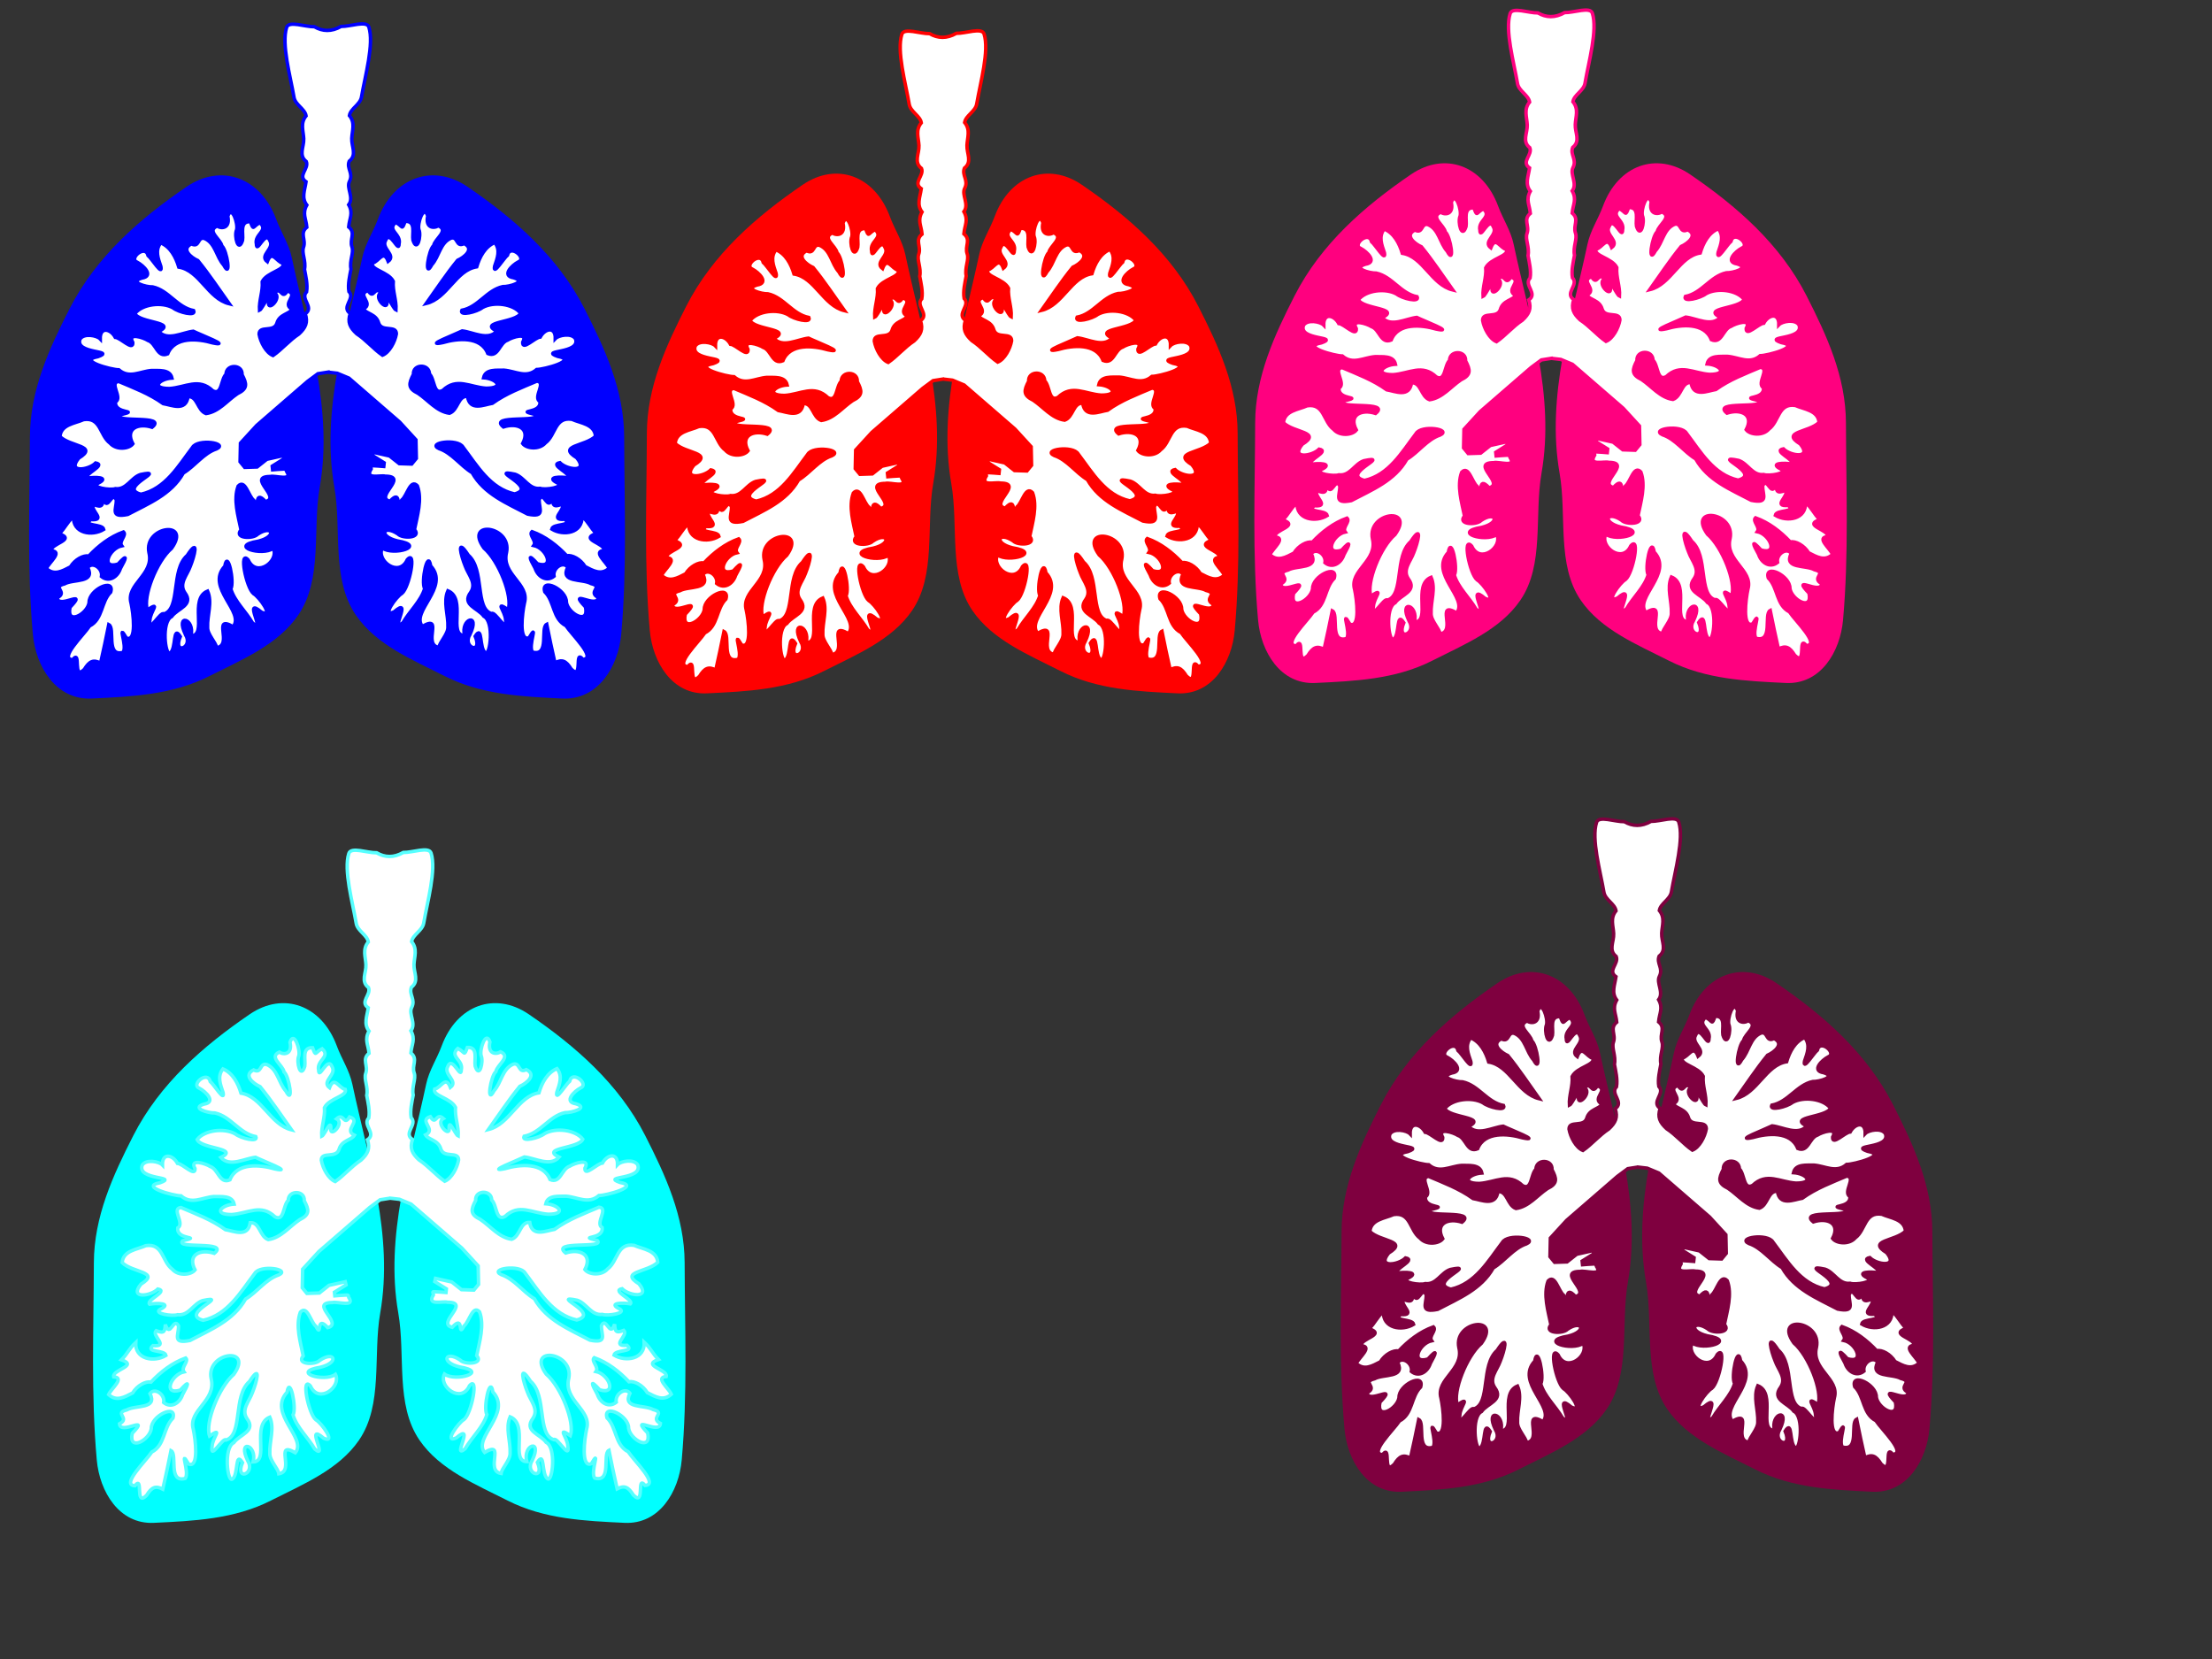 <?xml version="1.0"?><svg width="640" height="480" xmlns="http://www.w3.org/2000/svg">
 <rect width="100%" height="100%" fill="#333333" stroke="none"/>
 <title>lung color tika</title>
 <g>
  <title>Layer 1</title>
  <path id="svg_18" fill="#00ffff" d="m127.797,302.609c4.388,-11.829 15.443,-15.814 25.211,-9.144c13.364,9.126 26.013,20.063 33.669,35.09c5.851,11.484 11.375,23.423 11.411,36.796c0.052,19.012 0.862,38.111 -0.844,57.078c-0.824,9.161 -6.478,18.656 -16.528,18.176c-11.499,-0.549 -23.218,-1.038 -33.874,-6.46c-9.203,-4.682 -19.591,-8.883 -25.467,-17.461c-7.042,-10.281 -3.997,-24.558 -6.138,-36.786c-3.921,-22.387 3.457,-44.525 8.055,-66.183c0.856,-4.033 3.08,-7.262 4.506,-11.105z"/>
  <path id="svg_3" fill="#ff0000" d="m287.797,62.609c4.388,-11.829 15.443,-15.814 25.211,-9.144c13.364,9.126 26.013,20.063 33.669,35.09c5.851,11.484 11.375,23.423 11.411,36.796c0.052,19.011 0.862,38.111 -0.844,57.078c-0.824,9.161 -6.478,18.656 -16.528,18.176c-11.499,-0.549 -23.218,-1.038 -33.874,-6.46c-9.203,-4.682 -19.591,-8.883 -25.467,-17.461c-7.042,-10.281 -3.997,-24.558 -6.138,-36.786c-3.921,-22.387 3.457,-44.525 8.055,-66.183c0.856,-4.033 3.08,-7.262 4.506,-11.105z"/>
  <path id="svg_4" fill="#ff0000" d="m257.449,62.609c-4.388,-11.829 -15.443,-15.814 -25.211,-9.144c-13.364,9.126 -26.013,20.063 -33.669,35.09c-5.851,11.484 -11.375,23.423 -11.411,36.796c-0.052,19.011 -0.862,38.111 0.844,57.078c0.824,9.161 6.478,18.656 16.528,18.176c11.499,-0.549 23.218,-1.038 33.874,-6.46c9.203,-4.682 19.591,-8.883 25.467,-17.461c7.042,-10.281 3.997,-24.558 6.138,-36.786c3.921,-22.387 -3.457,-44.525 -8.055,-66.183c-0.856,-4.033 -3.08,-7.262 -4.506,-11.105z"/>
  <path stroke="#ff0000" id="svg_5" fill="#ffffff" d="m272.878,109.673l-2.906,0.457l-3.007,2.227l-14.687,12.725l-4.709,5.137l-0.112,5.371l1.345,1.634l3.588,-0.116l2.803,-2.219l4.709,-1.05l0.224,0.934l-3.363,2.101l0.112,1.051c0,0 2.803,-0.234 3.475,-0.234c0.673,0 0.35,0.46 0.486,0.591c2.183,3.129 -3.285,1.173 -4.654,1.586c-6.948,0.025 3.364,6.075 -1.358,7.262c-3.636,-3.991 -1.446,3.327 -3.41,-0.375c-1.532,-1.187 -2.486,-6.265 -4.508,-4.112c-1.465,3.939 0.016,8.668 0.825,12.67c-2.16,2.463 3.464,2.711 4.799,1.273c4.231,-2.858 5.798,0.636 0.17,2.002c-8.757,1.435 1.131,4.427 4.362,2.065c1.81,3.593 -4.834,8.693 -7.242,3.371c-2.78,-3.164 -0.628,8.019 1.556,9.757c1.643,0.889 6.053,7.052 2.264,5.336c-5.617,-4.803 1.487,6.52 -2.575,3.131c-1.973,-3.403 -5.167,-6.192 -6.284,-9.863c1.138,-1.9 -0.915,-11.603 -1.736,-6.558c-5.677,6.122 5.898,13.234 2.405,17.496c-6.27,-3.642 0.058,5.317 -4.78,6.089c-0.168,-1.514 -2.705,-3.876 -2.605,-5.933c-0.145,-3.463 1.427,-7.214 -0.003,-10.454c-5.481,2.23 0.068,12.851 -4.821,12.959c1.271,-4.983 -4.681,-6.787 -1.57,-0.35c2.359,3.838 -3.773,6.027 -1.508,0.543c-2.261,-3.54 -1.077,3.609 -2.966,4.778c-1.395,0.947 -2.568,-9.078 0.454,-10.555c1.702,-2.403 6.56,-3.259 3.82,-6.939c-1.786,-2.661 0.706,-5.067 1.572,-7.571c1.22,-2.982 2.7,-8.661 -0.878,-3.172c-4.819,4.181 -1.828,15.38 -6.73,16.918c-0.905,-1.007 -4.77,6.219 -4.06,1.788c0.148,-2.612 3.295,-5.615 -0.746,-2.954c-1.352,-3.789 2.669,-14.088 7.007,-17.821c5.892,-8.227 -8.119,-6.475 -6.537,1.249c1.585,6.391 -6.728,9.095 -5.183,14.604c0.624,2.843 1.73,11.399 -1.358,10.084c-2.848,-4.799 0.408,2.389 -0.96,4.17c-5.081,1.384 -2.157,-7.026 -4.124,-8.041c-0.76,3.721 -1.518,7.443 -2.374,11.142c-2.05,-1.058 -3.194,-0.636 -4.702,1.813c-3.509,3.487 -0.768,-6.037 -3.365,-2.798c-4.144,-0.202 3.16,-7.113 4.877,-9.747c3.884,-1.965 3.269,-7.018 6.125,-9.813c1.233,-4.264 -6.404,-0.667 -6.256,3.031c-0.489,3.329 -6.659,6.722 -5.517,1.352c5.39,-5.61 -3.459,0.713 -3.689,-2.745c3.237,-1.69 -1.747,-3.049 2.103,-4.022c2.598,-1.462 8.999,-0.175 6.721,-4.725c1.355,-1.853 4.402,0.25 3.962,2.607c2.193,1.762 4.703,0.105 5.478,-2.323c1.691,-3.026 2.235,-4.497 -0.673,-1.285c-5.174,1.595 -2.643,-4.497 1.054,-5.287c-0.932,-1.303 1.552,-3.056 0.514,-4.011c-3.878,1.4 -7.174,3.94 -10.041,6.973c-1.553,-0.309 -4.002,0.99 -5.322,3.145c-2.335,1.202 -4.673,2.587 -6.945,0.465c0.791,-1.786 4.824,-4.881 1.464,-5.127c-0.49,-2.077 7.317,-3.151 2.248,-4.924c1.814,-1.793 2.039,-3.045 4.136,-5.01c-0.279,4.939 5.379,5.799 8.745,3.736c-0.375,-1.705 -6.136,-0.754 -3.771,-2.834c4.909,0.387 -0.559,-2.901 0.918,-4.321c2.396,0.938 2.526,0.201 2.67,-1.782c1.379,4.179 2.426,-2.496 3.833,0.436c0.014,2.715 -1.887,5.222 3.301,4.181c5.947,-3.139 12.566,-5.744 16.073,-11.977c3.354,-2.023 5.873,-5.745 9.582,-6.975c3.665,-1.676 -5.435,-3.079 -6.932,-0.428c-4.101,5.403 -7.824,11.971 -14.911,13.543c-7.15,-1.867 8.218,-7.455 -0.144,-5.705c-2.757,0.915 -3.994,4.47 -7.264,4.091c-1.495,0.532 -7.157,-0.341 -5.017,-1.561c3.688,-1.835 -1.114,-1.853 -3.085,-1.495c-1.125,-1.198 5.652,-3.772 2.41,-4.383c-2.109,2.134 -8.436,2.923 -4.893,-1.411c5.846,-3.592 -2.514,-3.298 -5.439,-6.232c0.299,-3.526 4.345,-3.771 6.841,-4.903c5.03,-0.779 4.646,4.62 7.681,6.837c1.76,2.035 5.429,1.67 6.562,0.178c-2.331,-4.446 1.556,-6.1 5.569,-4.802c4.592,-3.708 -11.524,-1.121 -9.163,-3.614c6.003,-1.473 -1.847,-0.023 -1.404,-3.723c2.145,-1.245 -1.994,-5.578 0.9,-5.916c4.365,1.862 8.874,3.528 12.879,6.414c2.456,0.406 6.548,2.373 7.188,-2.021c2.816,-0.166 2.658,3.978 5.214,4.896c3.683,-0.513 6.076,-3.736 9.051,-5.737c3.069,-1.482 2.754,-2.837 1.371,-5.516c0.24,-3.04 -4.601,-3.172 -4.646,-0.111c-1.54,1.491 -1.142,6.243 -3.844,4.76c-4.023,-3.861 -7.828,-0.944 -12.531,-0.641c-5.543,-0.006 -2.955,-2.803 0.734,-3.029c-0.588,-2.621 -3.884,-2.102 -5.903,-2.187c-3.312,0.252 -6.441,2.431 -9.468,-0.196c-2.062,0.011 -12.215,-2.678 -6.042,-3.805c5.431,-1.939 -6.771,-0.657 -5.192,-5.068c1.12,-1.811 4.891,-1.077 5.85,-0.064c-0.066,-3.641 2.995,-2.951 4.358,-0.458c1.517,0.083 5.223,4.098 5.074,1.503c-1.687,-3.01 3.084,-1.453 4.402,-0.592c2.392,0.779 2.628,5.141 5.688,3.861c2.015,-5.071 8.751,-4.411 13.008,-3.165c5.742,1.195 -3.695,-2.416 -5.609,-3.372c-3.119,0.341 -7.477,2.938 -10.014,0.057c5.576,-2.749 -5.703,-2.426 -6.865,-5.183c2.095,-2.729 7.799,-3.455 11.048,-1.629c1.554,1.264 6.78,2.554 5.945,0.782c-4.798,-0.937 -7.205,-5.836 -11.836,-6.848c-1.867,0.078 -7.052,-1.381 -3.162,-2.563c3.625,-0.554 0.515,-3.626 -1.347,-4.589c-2.606,-0.99 2.381,-5.265 3.152,-1.937c1.05,0.825 4.278,6.134 3.715,3.185c-0.77,-2.282 -1.765,-4.676 -0.054,-6.845c2.83,1.171 4.364,4.123 5.234,7.012c6.065,0.978 8.444,9.131 14.61,10.618c-2.994,-4.19 -5.831,-8.508 -9.081,-12.492c-1.927,-0.845 -5.018,-3.31 -1.881,-4.846c2.418,1.272 1.698,-2.19 3.804,-1.562c3.189,1.381 3.357,5.278 5.539,7.689c2.28,4.299 0.997,-4.285 -0.538,-5.547c-0.34,-1.971 -4.531,-4.336 -1.372,-5.724c1.51,0.939 3.833,0.463 3.092,-2.861c1.181,-3.469 3.083,2.269 2.538,3.992c-0.761,1.698 0.52,6.827 1.734,2.995c0.326,-1.9 -0.982,-5.551 2.26,-5.407c1.054,2.79 0.535,1.414 2.761,0.297c2.596,2.366 -1.685,3.314 -1.009,6.188c0.046,3.04 2.609,-4.255 3.904,-0.968c1.357,2.356 -3.158,4.207 -0.757,6.058c1.392,-3.606 2.699,0.128 4.578,0.498c0.62,1.966 -4.631,2.521 -6.044,5.27c0.237,2.828 -0.969,5.48 -0.785,8.289c0.881,-0.386 2.895,-5.691 2.614,-1.861c0.135,2.028 4.011,-1.938 1.678,-3.207c2.196,-1.955 2.027,2.303 3.78,-0.536c3.573,1.153 -1.916,3.727 1.39,5.299c-0.91,1.496 -3.693,1.41 -4.444,4.068c-0.881,2.763 -5.124,0.516 -5.137,3.143c0.41,2.358 2.039,5.399 4.025,6.191c2.534,-1.742 4.77,-4.449 7.473,-6.209c1.992,-1.841 2.69,-3.358 1.856,-5.875c2.759,-1.851 -1.573,-4.312 0.386,-6.342c0.37,-2.116 -0.253,-4.602 -0.602,-6.494c0.504,-2.448 -0.889,-4.694 -0.284,-6.406c0.794,-2.248 -1.208,-4.01 0.958,-5.796c-0.232,-2.526 -1.383,-3.94 -0.005,-6.406c-1.61,-2.127 -0.587,-4.24 -0.22,-6.735c-2.552,-1.792 0.911,-3.751 0.069,-5.864c-2.327,-1.82 -0.636,-4.231 -0.74,-6.603c-0.1,-2.26 -1.072,-4.487 0.681,-6.604c-0.326,-2.035 -3.117,-3.162 -3.496,-5.366c-1.072,-6.23 -3.678,-15.398 -2.134,-20.239c0.635,-1.99 5.36,-0.124 8.039,-0.186c2.371,1.38 4.921,1.499 7.714,-0.091c2.68,0.062 7.405,-1.804 8.039,0.186c1.544,4.841 -1.062,14.01 -2.134,20.239c-0.379,2.204 -3.17,3.331 -3.496,5.366c1.753,2.118 0.78,4.344 0.681,6.604c-0.105,2.371 1.586,4.782 -0.741,6.603c-0.842,2.114 1.291,3.466 0.069,5.865c-0.962,1.888 1.39,4.608 -0.22,6.735c1.378,2.466 0.227,3.88 -0.005,6.406c2.166,1.786 0.165,3.548 0.959,5.796c0.604,1.712 -0.789,3.958 -0.285,6.406c-0.348,1.892 -0.971,4.378 -0.601,6.494c1.958,2.029 -2.374,4.491 0.385,6.342c-0.834,2.517 -0.136,4.033 1.856,5.875c2.704,1.76 4.939,4.467 7.473,6.21c1.986,-0.793 3.615,-3.834 4.025,-6.191c-0.013,-2.627 -4.256,-0.38 -5.137,-3.143c-0.75,-2.658 -3.534,-2.573 -4.443,-4.068c3.306,-1.572 -2.184,-4.146 1.39,-5.299c1.753,2.838 1.584,-1.419 3.78,0.536c-2.333,1.269 1.543,5.235 1.678,3.207c-0.281,-3.829 1.733,1.475 2.614,1.861c0.184,-2.809 -1.022,-5.461 -0.785,-8.289c-1.413,-2.749 -6.664,-3.304 -6.044,-5.27c1.879,-0.369 3.186,-4.103 4.578,-0.498c2.401,-1.851 -2.114,-3.702 -0.757,-6.058c1.296,-3.288 3.858,4.008 3.905,0.968c0.676,-2.874 -3.605,-3.822 -1.009,-6.188c2.226,1.117 1.707,2.493 2.761,-0.297c3.242,-0.144 1.933,3.507 2.26,5.407c1.214,3.831 2.495,-1.297 1.733,-2.995c-0.544,-1.724 1.358,-7.461 2.539,-3.993c-0.742,3.325 1.581,3.8 3.092,2.861c3.158,1.388 -1.032,3.753 -1.372,5.724c-1.534,1.262 -2.818,9.846 -0.538,5.548c2.183,-2.411 2.35,-6.308 5.54,-7.689c2.105,-0.628 1.386,2.834 3.804,1.562c3.136,1.536 0.046,4.001 -1.881,4.846c-3.25,3.985 -6.087,8.302 -9.081,12.492c6.166,-1.486 8.544,-9.64 14.61,-10.618c0.869,-2.889 2.403,-5.84 5.234,-7.012c1.71,2.168 0.716,4.563 -0.055,6.845c-0.563,2.95 2.665,-2.36 3.715,-3.185c0.772,-3.329 5.758,0.946 3.152,1.937c-1.862,0.962 -4.972,4.035 -1.347,4.589c3.889,1.181 -1.295,2.64 -3.163,2.563c-4.63,1.012 -7.037,5.911 -11.836,6.848c-0.834,1.772 4.392,0.482 5.946,-0.782c3.25,-1.827 8.954,-1.101 11.048,1.629c-1.161,2.757 -12.441,2.435 -6.864,5.183c-2.537,2.88 -6.895,0.284 -10.014,-0.057c-1.913,0.956 -11.351,4.568 -5.609,3.373c4.257,-1.246 10.994,-1.907 13.009,3.165c3.059,1.28 3.296,-3.083 5.687,-3.862c1.318,-0.86 6.089,-2.418 4.403,0.593c-0.149,2.594 3.557,-1.42 5.074,-1.503c1.362,-2.493 4.424,-3.183 4.358,0.458c0.959,-1.013 4.73,-1.746 5.85,0.064c1.579,4.411 -10.623,3.128 -5.192,5.068c6.173,1.127 -3.98,3.816 -6.042,3.805c-3.027,2.627 -6.156,0.448 -9.468,0.196c-2.02,0.084 -5.316,-0.434 -5.904,2.186c3.689,0.227 6.277,3.024 0.734,3.03c-4.703,-0.303 -8.508,-3.22 -12.531,0.64c-2.703,1.483 -2.304,-3.268 -3.844,-4.759c-0.045,-3.061 -4.886,-2.93 -4.646,0.11c-1.383,2.68 -1.698,4.035 1.371,5.517c2.974,2.001 5.367,5.224 9.05,5.736c2.556,-0.917 2.399,-5.061 5.215,-4.896c0.64,4.395 4.732,2.427 7.188,2.021c4.005,-2.885 8.514,-4.551 12.879,-6.414c2.893,0.339 -1.245,4.672 0.9,5.917c0.443,3.7 -7.408,2.25 -1.405,3.723c2.361,2.493 -13.755,-0.094 -9.163,3.614c4.013,-1.298 7.9,0.356 5.569,4.802c1.133,1.492 4.802,1.857 6.562,-0.178c3.035,-2.217 2.651,-7.617 7.681,-6.837c2.496,1.132 6.542,1.377 6.841,4.903c-2.925,2.934 -11.285,2.64 -5.439,6.232c3.543,4.333 -2.783,3.545 -4.893,1.411c-3.242,0.611 3.535,3.185 2.41,4.382c-1.971,-0.357 -6.773,-0.339 -3.085,1.496c2.14,1.22 -3.522,2.093 -5.017,1.56c-3.27,0.38 -4.507,-3.175 -7.264,-4.09c-8.362,-1.75 7.007,3.838 -0.144,5.704c-7.086,-1.571 -10.81,-8.139 -14.911,-13.543c-1.497,-2.651 -10.597,-1.248 -6.932,0.429c3.71,1.23 6.228,4.952 9.583,6.975c3.506,6.233 10.125,8.838 16.072,11.977c5.189,1.041 3.287,-1.467 3.302,-4.181c1.406,-2.932 2.453,3.743 3.832,-0.436c0.144,1.983 0.274,2.72 2.67,1.782c1.477,1.419 -3.991,4.708 0.919,4.321c2.364,2.08 -3.397,1.129 -3.772,2.834c3.366,2.063 9.024,1.202 8.745,-3.736c2.097,1.964 2.322,3.217 4.136,5.01c-5.069,1.773 2.738,2.846 2.248,4.924c-3.36,0.246 0.673,3.34 1.464,5.126c-2.272,2.123 -4.61,0.738 -6.945,-0.464c-1.32,-2.155 -3.77,-3.455 -5.323,-3.145c-2.867,-3.033 -6.162,-5.573 -10.041,-6.973c-1.038,0.955 1.446,2.708 0.514,4.011c3.697,0.79 6.228,6.882 1.054,5.287c-2.908,-3.212 -2.363,-1.741 -0.673,1.284c0.776,2.429 3.285,4.085 5.479,2.324c-0.44,-2.357 2.607,-4.46 3.962,-2.607c-2.278,4.55 4.123,3.263 6.721,4.725c3.85,0.973 -1.135,2.332 2.103,4.022c-0.231,3.458 -9.08,-2.866 -3.69,2.744c1.143,5.371 -5.028,1.977 -5.516,-1.352c0.147,-3.697 -7.49,-7.295 -6.257,-3.03c2.857,2.794 2.242,7.848 6.125,9.813c1.717,2.634 9.021,9.545 4.877,9.747c-2.597,-3.24 0.144,6.285 -3.365,2.798c-1.508,-2.449 -2.652,-2.871 -4.702,-1.813c-0.855,-3.699 -1.613,-7.421 -2.373,-11.142c-1.967,1.014 0.957,9.425 -4.124,8.041c-1.369,-1.781 1.888,-8.97 -0.96,-4.17c-3.089,1.314 -1.983,-7.241 -1.358,-10.084c1.545,-5.509 -6.768,-8.214 -5.183,-14.604c1.581,-7.724 -12.429,-9.476 -6.538,-1.249c4.339,3.732 8.359,14.032 7.007,17.82c-4.041,-2.661 -0.894,0.343 -0.746,2.955c0.71,4.431 -3.155,-2.795 -4.06,-1.789c-4.903,-1.537 -1.912,-12.737 -6.731,-16.917c-3.578,-5.49 -2.098,0.19 -0.878,3.172c0.867,2.503 3.358,4.91 1.573,7.571c-2.74,3.68 2.117,4.535 3.82,6.939c3.021,1.477 1.848,11.502 0.453,10.555c-1.888,-1.169 -0.705,-8.318 -2.965,-4.778c2.265,5.484 -3.868,3.294 -1.509,-0.544c3.112,-6.436 -2.84,-4.632 -1.569,0.351c-4.889,-0.108 0.66,-10.73 -4.821,-12.96c-1.431,3.241 0.141,6.991 -0.004,10.454c0.1,2.057 -2.437,4.42 -2.605,5.934c-4.838,-0.773 1.49,-9.731 -4.78,-6.089c-3.494,-4.262 8.082,-11.375 2.404,-17.496c-0.82,-5.045 -2.873,4.657 -1.736,6.557c-1.117,3.672 -4.31,6.46 -6.284,9.864c-4.062,3.389 3.043,-7.934 -2.575,-3.132c-3.788,1.717 0.622,-4.446 2.265,-5.335c2.183,-1.738 4.336,-12.922 1.555,-9.757c-2.407,5.322 -9.051,0.221 -7.242,-3.371c3.231,2.362 13.12,-0.631 4.363,-2.066c-5.628,-1.365 -4.062,-4.86 0.17,-2.001c1.334,1.438 6.958,1.189 4.798,-1.274c0.81,-4.001 2.29,-8.731 0.825,-12.67c-2.021,-2.152 -2.975,2.926 -4.508,4.112c-1.963,3.703 0.226,-3.615 -3.409,0.375c-4.723,-1.187 5.59,-7.236 -1.358,-7.262c-1.37,-0.413 -6.124,1.131 -4.049,-2.168c0.028,-0.3 -0.533,-0.883 0.14,-0.883c0.672,0 3.475,0.233 3.475,0.233l0.112,-1.051l-3.363,-2.101l0.224,-0.934l4.709,1.051l2.803,2.218l3.587,0.116l1.346,-1.634l-0.112,-5.371l-4.709,-5.137l-14.687,-12.725l-3.363,-1.401l-2.708,-0.316l0,0l0,0z"/>
  <path id="svg_19" fill="#00ffff" d="m97.449,302.609c-4.388,-11.829 -15.443,-15.814 -25.211,-9.144c-13.364,9.126 -26.013,20.063 -33.669,35.09c-5.851,11.484 -11.375,23.423 -11.411,36.796c-0.052,19.011 -0.862,38.111 0.844,57.078c0.824,9.161 6.478,18.656 16.528,18.176c11.499,-0.549 23.218,-1.038 33.874,-6.46c9.203,-4.682 19.591,-8.883 25.467,-17.461c7.042,-10.281 3.997,-24.558 6.138,-36.786c3.921,-22.387 -3.457,-44.525 -8.055,-66.183c-0.856,-4.033 -3.08,-7.262 -4.506,-11.105z"/>
  <path stroke="#56ffff" id="svg_20" fill="#ffffff" d="m112.878,346.673l-2.906,0.457l-3.007,2.227l-14.687,12.725l-4.709,5.137l-0.112,5.371l1.345,1.634l3.588,-0.116l2.803,-2.219l4.709,-1.05l0.224,0.934l-3.363,2.101l0.112,1.051c0,0 2.803,-0.234 3.475,-0.234c0.673,0 0.35,0.46 0.486,0.591c2.183,3.129 -3.285,1.173 -4.654,1.586c-6.948,0.025 3.364,6.075 -1.358,7.262c-3.636,-3.991 -1.446,3.327 -3.41,-0.375c-1.532,-1.187 -2.486,-6.265 -4.508,-4.112c-1.465,3.939 0.016,8.668 0.825,12.67c-2.16,2.463 3.464,2.711 4.799,1.273c4.231,-2.858 5.798,0.636 0.17,2.002c-8.757,1.435 1.131,4.427 4.362,2.065c1.81,3.593 -4.834,8.693 -7.242,3.371c-2.78,-3.164 -0.628,8.019 1.556,9.757c1.643,0.889 6.053,7.052 2.264,5.336c-5.617,-4.803 1.487,6.52 -2.575,3.131c-1.973,-3.403 -5.167,-6.192 -6.284,-9.863c1.138,-1.9 -0.915,-11.603 -1.736,-6.558c-5.677,6.122 5.898,13.234 2.405,17.496c-6.27,-3.642 0.058,5.317 -4.78,6.089c-0.168,-1.514 -2.705,-3.876 -2.605,-5.933c-0.145,-3.463 1.427,-7.214 -0.003,-10.454c-5.481,2.23 0.068,12.851 -4.821,12.959c1.271,-4.983 -4.681,-6.787 -1.57,-0.35c2.359,3.838 -3.773,6.027 -1.508,0.543c-2.261,-3.54 -1.077,3.609 -2.966,4.778c-1.395,0.947 -2.568,-9.078 0.454,-10.555c1.702,-2.403 6.56,-3.259 3.82,-6.939c-1.786,-2.661 0.706,-5.067 1.572,-7.571c1.22,-2.982 2.7,-8.661 -0.878,-3.172c-4.819,4.181 -1.828,15.38 -6.73,16.918c-0.905,-1.007 -4.77,6.219 -4.06,1.788c0.148,-2.612 3.295,-5.615 -0.746,-2.954c-1.352,-3.789 2.669,-14.088 7.007,-17.821c5.892,-8.227 -8.119,-6.475 -6.537,1.249c1.585,6.391 -6.728,9.095 -5.183,14.604c0.624,2.843 1.73,11.399 -1.358,10.084c-2.848,-4.799 0.409,2.389 -0.96,4.17c-5.081,1.384 -2.157,-7.026 -4.124,-8.041c-0.76,3.721 -1.518,7.443 -2.374,11.142c-2.05,-1.058 -3.194,-0.636 -4.702,1.813c-3.509,3.487 -0.768,-6.037 -3.365,-2.798c-4.144,-0.202 3.16,-7.113 4.877,-9.747c3.884,-1.965 3.269,-7.018 6.125,-9.813c1.233,-4.264 -6.404,-0.667 -6.256,3.031c-0.489,3.329 -6.659,6.722 -5.517,1.352c5.39,-5.61 -3.459,0.713 -3.689,-2.745c3.237,-1.69 -1.747,-3.049 2.103,-4.022c2.598,-1.462 8.999,-0.175 6.721,-4.725c1.355,-1.853 4.402,0.25 3.962,2.607c2.193,1.762 4.703,0.105 5.478,-2.323c1.691,-3.026 2.235,-4.497 -0.673,-1.285c-5.174,1.595 -2.643,-4.497 1.054,-5.287c-0.932,-1.303 1.552,-3.056 0.514,-4.011c-3.879,1.4 -7.174,3.94 -10.041,6.973c-1.553,-0.309 -4.002,0.99 -5.322,3.145c-2.335,1.202 -4.673,2.587 -6.945,0.465c0.791,-1.786 4.824,-4.881 1.464,-5.127c-0.49,-2.077 7.317,-3.151 2.248,-4.924c1.814,-1.793 2.039,-3.045 4.136,-5.01c-0.279,4.939 5.379,5.799 8.745,3.736c-0.375,-1.705 -6.136,-0.754 -3.771,-2.834c4.909,0.387 -0.558,-2.901 0.918,-4.321c2.396,0.938 2.526,0.201 2.67,-1.782c1.379,4.179 2.427,-2.496 3.833,0.436c0.014,2.715 -1.887,5.222 3.301,4.181c5.947,-3.139 12.566,-5.744 16.073,-11.977c3.354,-2.023 5.873,-5.745 9.582,-6.975c3.665,-1.676 -5.435,-3.079 -6.932,-0.428c-4.101,5.403 -7.824,11.971 -14.911,13.543c-7.15,-1.867 8.218,-7.455 -0.144,-5.705c-2.757,0.915 -3.994,4.47 -7.264,4.091c-1.495,0.532 -7.157,-0.341 -5.017,-1.561c3.688,-1.835 -1.114,-1.853 -3.085,-1.495c-1.125,-1.198 5.652,-3.772 2.41,-4.383c-2.109,2.134 -8.436,2.923 -4.893,-1.411c5.846,-3.592 -2.514,-3.298 -5.439,-6.232c0.299,-3.526 4.345,-3.771 6.841,-4.903c5.03,-0.779 4.646,4.62 7.681,6.837c1.761,2.035 5.429,1.67 6.562,0.178c-2.331,-4.446 1.556,-6.1 5.569,-4.802c4.592,-3.708 -11.524,-1.121 -9.163,-3.614c6.003,-1.473 -1.847,-0.023 -1.404,-3.723c2.145,-1.245 -1.994,-5.578 0.9,-5.916c4.365,1.862 8.874,3.528 12.879,6.414c2.456,0.406 6.548,2.373 7.188,-2.021c2.816,-0.166 2.658,3.978 5.214,4.896c3.683,-0.513 6.076,-3.736 9.051,-5.737c3.069,-1.482 2.754,-2.837 1.371,-5.516c0.24,-3.04 -4.601,-3.172 -4.646,-0.111c-1.54,1.491 -1.142,6.243 -3.844,4.76c-4.023,-3.861 -7.828,-0.944 -12.531,-0.641c-5.543,-0.006 -2.955,-2.803 0.733,-3.029c-0.587,-2.621 -3.884,-2.102 -5.903,-2.187c-3.312,0.252 -6.441,2.431 -9.468,-0.196c-2.062,0.011 -12.215,-2.678 -6.042,-3.805c5.431,-1.939 -6.771,-0.657 -5.192,-5.068c1.12,-1.811 4.891,-1.077 5.85,-0.064c-0.066,-3.641 2.996,-2.951 4.358,-0.458c1.517,0.083 5.223,4.098 5.074,1.503c-1.686,-3.01 3.084,-1.453 4.402,-0.592c2.392,0.779 2.628,5.141 5.688,3.861c2.015,-5.071 8.751,-4.411 13.008,-3.165c5.742,1.195 -3.695,-2.416 -5.609,-3.372c-3.119,0.341 -7.477,2.938 -10.014,0.057c5.576,-2.749 -5.703,-2.426 -6.865,-5.183c2.095,-2.729 7.799,-3.455 11.048,-1.629c1.554,1.264 6.78,2.554 5.945,0.782c-4.798,-0.937 -7.205,-5.836 -11.836,-6.848c-1.867,0.078 -7.052,-1.381 -3.162,-2.563c3.625,-0.554 0.515,-3.626 -1.347,-4.589c-2.606,-0.99 2.381,-5.265 3.152,-1.937c1.05,0.825 4.278,6.134 3.715,3.185c-0.77,-2.282 -1.765,-4.676 -0.054,-6.845c2.83,1.171 4.364,4.123 5.234,7.012c6.065,0.978 8.444,9.131 14.61,10.618c-2.994,-4.19 -5.831,-8.508 -9.081,-12.492c-1.927,-0.845 -5.018,-3.31 -1.881,-4.846c2.418,1.272 1.698,-2.19 3.804,-1.562c3.189,1.381 3.357,5.278 5.539,7.689c2.28,4.299 0.996,-4.285 -0.538,-5.548c-0.34,-1.971 -4.53,-4.336 -1.372,-5.724c1.51,0.939 3.833,0.463 3.092,-2.861c1.181,-3.469 3.083,2.269 2.538,3.992c-0.761,1.698 0.52,6.827 1.734,2.995c0.326,-1.9 -0.982,-5.551 2.26,-5.407c1.054,2.79 0.535,1.414 2.761,0.297c2.596,2.366 -1.685,3.314 -1.009,6.188c0.046,3.04 2.609,-4.255 3.904,-0.968c1.357,2.356 -3.158,4.207 -0.757,6.058c1.392,-3.606 2.699,0.128 4.578,0.498c0.62,1.966 -4.631,2.521 -6.044,5.27c0.237,2.828 -0.969,5.48 -0.785,8.289c0.881,-0.386 2.895,-5.691 2.614,-1.861c0.135,2.028 4.011,-1.938 1.678,-3.207c2.196,-1.955 2.027,2.302 3.78,-0.536c3.573,1.153 -1.916,3.727 1.39,5.299c-0.91,1.496 -3.693,1.41 -4.444,4.068c-0.881,2.763 -5.124,0.516 -5.137,3.143c0.41,2.358 2.039,5.399 4.025,6.191c2.534,-1.742 4.77,-4.449 7.473,-6.209c1.992,-1.841 2.69,-3.358 1.856,-5.875c2.759,-1.851 -1.573,-4.312 0.386,-6.342c0.37,-2.116 -0.253,-4.602 -0.602,-6.494c0.504,-2.448 -0.889,-4.694 -0.284,-6.406c0.794,-2.248 -1.208,-4.01 0.958,-5.796c-0.232,-2.526 -1.383,-3.94 -0.005,-6.406c-1.61,-2.127 -0.587,-4.24 -0.22,-6.735c-2.552,-1.792 0.911,-3.751 0.069,-5.864c-2.327,-1.82 -0.636,-4.231 -0.74,-6.603c-0.1,-2.26 -1.072,-4.487 0.681,-6.604c-0.326,-2.035 -3.117,-3.162 -3.496,-5.366c-1.072,-6.23 -3.678,-15.398 -2.134,-20.239c0.635,-1.99 5.36,-0.124 8.039,-0.186c2.371,1.38 4.921,1.499 7.714,-0.091c2.68,0.062 7.405,-1.804 8.039,0.186c1.544,4.841 -1.062,14.01 -2.134,20.239c-0.379,2.204 -3.17,3.331 -3.496,5.366c1.753,2.117 0.78,4.344 0.681,6.604c-0.105,2.371 1.586,4.782 -0.741,6.603c-0.842,2.114 1.291,3.466 0.069,5.865c-0.962,1.888 1.39,4.608 -0.22,6.735c1.378,2.466 0.227,3.88 -0.005,6.406c2.166,1.786 0.165,3.548 0.959,5.796c0.604,1.712 -0.789,3.958 -0.285,6.406c-0.348,1.892 -0.971,4.378 -0.601,6.494c1.958,2.029 -2.374,4.491 0.385,6.342c-0.834,2.517 -0.136,4.033 1.856,5.875c2.704,1.76 4.939,4.467 7.473,6.21c1.986,-0.793 3.615,-3.834 4.025,-6.191c-0.013,-2.627 -4.256,-0.38 -5.137,-3.143c-0.75,-2.658 -3.534,-2.573 -4.443,-4.068c3.306,-1.572 -2.184,-4.146 1.39,-5.299c1.753,2.838 1.584,-1.419 3.78,0.536c-2.333,1.269 1.543,5.235 1.678,3.207c-0.281,-3.829 1.733,1.475 2.614,1.861c0.184,-2.809 -1.022,-5.461 -0.785,-8.289c-1.413,-2.749 -6.664,-3.304 -6.044,-5.27c1.879,-0.369 3.186,-4.103 4.578,-0.498c2.401,-1.851 -2.114,-3.702 -0.757,-6.059c1.296,-3.288 3.858,4.008 3.905,0.968c0.676,-2.874 -3.605,-3.822 -1.009,-6.188c2.226,1.117 1.707,2.493 2.761,-0.297c3.242,-0.144 1.933,3.507 2.26,5.407c1.214,3.831 2.495,-1.297 1.733,-2.995c-0.544,-1.724 1.358,-7.461 2.539,-3.993c-0.742,3.325 1.581,3.801 3.092,2.861c3.158,1.388 -1.032,3.753 -1.372,5.724c-1.534,1.262 -2.818,9.846 -0.538,5.547c2.183,-2.411 2.35,-6.308 5.54,-7.689c2.105,-0.628 1.386,2.834 3.804,1.562c3.136,1.535 0.046,4.001 -1.881,4.846c-3.25,3.985 -6.087,8.302 -9.081,12.492c6.166,-1.486 8.544,-9.64 14.61,-10.618c0.869,-2.889 2.403,-5.84 5.234,-7.012c1.71,2.168 0.716,4.563 -0.055,6.845c-0.563,2.95 2.665,-2.36 3.715,-3.185c0.772,-3.329 5.758,0.946 3.152,1.936c-1.862,0.962 -4.972,4.035 -1.347,4.589c3.889,1.181 -1.295,2.64 -3.163,2.563c-4.63,1.012 -7.037,5.911 -11.836,6.848c-0.834,1.772 4.392,0.482 5.946,-0.782c3.25,-1.827 8.954,-1.1 11.048,1.629c-1.161,2.757 -12.441,2.435 -6.864,5.183c-2.537,2.879 -6.895,0.284 -10.014,-0.057c-1.913,0.956 -11.351,4.568 -5.609,3.373c4.257,-1.246 10.994,-1.907 13.009,3.165c3.059,1.28 3.296,-3.083 5.687,-3.862c1.318,-0.86 6.089,-2.418 4.403,0.593c-0.149,2.594 3.557,-1.42 5.074,-1.503c1.362,-2.493 4.424,-3.183 4.358,0.458c0.959,-1.013 4.73,-1.747 5.85,0.064c1.579,4.411 -10.623,3.128 -5.192,5.068c6.173,1.127 -3.98,3.816 -6.042,3.805c-3.027,2.627 -6.156,0.448 -9.468,0.196c-2.02,0.084 -5.316,-0.434 -5.904,2.186c3.689,0.227 6.277,3.024 0.734,3.03c-4.703,-0.303 -8.508,-3.22 -12.531,0.64c-2.703,1.483 -2.304,-3.268 -3.844,-4.759c-0.045,-3.061 -4.886,-2.93 -4.646,0.11c-1.383,2.68 -1.698,4.035 1.371,5.517c2.974,2.001 5.367,5.224 9.05,5.736c2.556,-0.917 2.399,-5.061 5.215,-4.896c0.64,4.395 4.732,2.427 7.188,2.021c4.005,-2.885 8.514,-4.551 12.879,-6.414c2.893,0.339 -1.245,4.672 0.9,5.917c0.443,3.7 -7.408,2.25 -1.405,3.723c2.361,2.493 -13.755,-0.094 -9.163,3.614c4.013,-1.298 7.9,0.356 5.569,4.802c1.133,1.492 4.802,1.857 6.562,-0.178c3.035,-2.217 2.651,-7.617 7.681,-6.837c2.496,1.132 6.542,1.377 6.841,4.903c-2.925,2.934 -11.285,2.64 -5.439,6.232c3.543,4.333 -2.783,3.545 -4.893,1.411c-3.242,0.611 3.535,3.185 2.41,4.382c-1.971,-0.357 -6.773,-0.339 -3.085,1.496c2.14,1.22 -3.522,2.093 -5.017,1.56c-3.27,0.38 -4.507,-3.175 -7.264,-4.09c-8.362,-1.75 7.007,3.838 -0.144,5.704c-7.086,-1.571 -10.81,-8.139 -14.911,-13.543c-1.497,-2.651 -10.597,-1.248 -6.932,0.429c3.71,1.23 6.228,4.952 9.583,6.975c3.506,6.233 10.125,8.838 16.072,11.977c5.189,1.041 3.287,-1.467 3.302,-4.181c1.406,-2.932 2.453,3.743 3.832,-0.436c0.144,1.983 0.274,2.72 2.67,1.782c1.477,1.419 -3.991,4.708 0.919,4.321c2.364,2.08 -3.397,1.129 -3.772,2.834c3.366,2.063 9.024,1.202 8.745,-3.736c2.097,1.964 2.322,3.217 4.136,5.01c-5.069,1.773 2.738,2.846 2.248,4.924c-3.36,0.246 0.673,3.34 1.464,5.126c-2.272,2.123 -4.61,0.738 -6.945,-0.464c-1.32,-2.155 -3.77,-3.455 -5.323,-3.145c-2.867,-3.033 -6.162,-5.573 -10.041,-6.973c-1.038,0.955 1.446,2.708 0.514,4.011c3.697,0.79 6.228,6.882 1.054,5.287c-2.908,-3.212 -2.363,-1.741 -0.673,1.284c0.776,2.429 3.285,4.085 5.479,2.324c-0.44,-2.357 2.607,-4.46 3.962,-2.607c-2.278,4.55 4.123,3.263 6.721,4.725c3.85,0.973 -1.135,2.332 2.103,4.022c-0.231,3.458 -9.08,-2.866 -3.69,2.744c1.143,5.371 -5.028,1.977 -5.516,-1.352c0.147,-3.697 -7.49,-7.295 -6.257,-3.03c2.857,2.794 2.242,7.848 6.125,9.813c1.717,2.634 9.021,9.545 4.877,9.747c-2.597,-3.24 0.144,6.285 -3.365,2.798c-1.508,-2.449 -2.652,-2.871 -4.702,-1.813c-0.855,-3.699 -1.613,-7.421 -2.373,-11.142c-1.967,1.014 0.957,9.425 -4.124,8.041c-1.369,-1.781 1.888,-8.97 -0.96,-4.17c-3.089,1.314 -1.983,-7.241 -1.358,-10.084c1.545,-5.509 -6.768,-8.214 -5.183,-14.604c1.581,-7.724 -12.429,-9.476 -6.538,-1.249c4.339,3.732 8.359,14.032 7.007,17.82c-4.041,-2.661 -0.894,0.343 -0.746,2.955c0.71,4.431 -3.155,-2.795 -4.06,-1.789c-4.903,-1.537 -1.912,-12.737 -6.731,-16.917c-3.578,-5.49 -2.098,0.19 -0.878,3.172c0.867,2.503 3.358,4.91 1.573,7.571c-2.74,3.68 2.117,4.535 3.82,6.939c3.021,1.477 1.848,11.502 0.453,10.555c-1.888,-1.169 -0.705,-8.318 -2.965,-4.778c2.265,5.484 -3.868,3.294 -1.509,-0.544c3.112,-6.436 -2.84,-4.632 -1.569,0.351c-4.889,-0.108 0.66,-10.73 -4.821,-12.96c-1.431,3.241 0.141,6.991 -0.004,10.454c0.1,2.057 -2.437,4.42 -2.605,5.934c-4.838,-0.773 1.49,-9.731 -4.78,-6.089c-3.494,-4.262 8.082,-11.375 2.404,-17.496c-0.82,-5.045 -2.873,4.657 -1.736,6.557c-1.117,3.672 -4.31,6.46 -6.284,9.864c-4.062,3.389 3.043,-7.934 -2.575,-3.132c-3.788,1.717 0.622,-4.446 2.265,-5.335c2.183,-1.738 4.336,-12.922 1.555,-9.757c-2.407,5.322 -9.051,0.221 -7.242,-3.371c3.231,2.362 13.12,-0.631 4.363,-2.066c-5.628,-1.365 -4.062,-4.86 0.17,-2.001c1.334,1.438 6.958,1.189 4.798,-1.274c0.81,-4.001 2.29,-8.731 0.825,-12.67c-2.021,-2.152 -2.975,2.926 -4.508,4.112c-1.963,3.703 0.226,-3.615 -3.409,0.375c-4.723,-1.187 5.59,-7.236 -1.358,-7.262c-1.37,-0.413 -6.124,1.131 -4.049,-2.168c0.028,-0.3 -0.533,-0.883 0.14,-0.883c0.672,0 3.475,0.233 3.475,0.233l0.112,-1.051l-3.363,-2.101l0.224,-0.934l4.709,1.051l2.803,2.218l3.587,0.116l1.346,-1.634l-0.112,-5.371l-4.709,-5.137l-14.687,-12.725l-3.363,-1.401l-2.708,-0.316l0,0l0,0z"/>
  <path stroke="#0000ff" fill="#0000ff" d="m109.797,63.609c4.388,-11.829 15.443,-15.814 25.211,-9.144c13.364,9.126 26.013,20.063 33.669,35.09c5.851,11.484 11.375,23.423 11.411,36.796c0.052,19.011 0.862,38.111 -0.844,57.078c-0.824,9.161 -6.478,18.656 -16.528,18.176c-11.499,-0.549 -23.218,-1.038 -33.874,-6.46c-9.203,-4.682 -19.591,-8.883 -25.467,-17.461c-7.042,-10.281 -3.997,-24.558 -6.138,-36.786c-3.921,-22.387 3.457,-44.525 8.055,-66.183c0.856,-4.033 3.08,-7.262 4.506,-11.105z" id="path2830"/>
  <path id="svg_8" fill="#ff007f" d="m463.797,59.609c4.388,-11.829 15.443,-15.814 25.211,-9.144c13.364,9.126 26.013,20.063 33.669,35.09c5.851,11.484 11.375,23.423 11.411,36.796c0.052,19.011 0.862,38.111 -0.844,57.078c-0.824,9.161 -6.478,18.656 -16.528,18.176c-11.499,-0.549 -23.218,-1.038 -33.874,-6.46c-9.203,-4.682 -19.591,-8.883 -25.467,-17.461c-7.042,-10.281 -3.997,-24.558 -6.138,-36.786c-3.921,-22.387 3.457,-44.525 8.055,-66.183c0.856,-4.033 3.08,-7.262 4.506,-11.105z"/>
  <path id="svg_9" fill="#ff007f" d="m433.449,59.609c-4.388,-11.829 -15.443,-15.814 -25.211,-9.144c-13.364,9.126 -26.013,20.063 -33.669,35.09c-5.851,11.484 -11.375,23.423 -11.411,36.796c-0.052,19.011 -0.862,38.111 0.844,57.078c0.824,9.161 6.478,18.656 16.528,18.176c11.499,-0.549 23.218,-1.038 33.874,-6.46c9.203,-4.682 19.591,-8.883 25.467,-17.461c7.042,-10.281 3.997,-24.558 6.138,-36.786c3.921,-22.387 -3.457,-44.525 -8.055,-66.183c-0.856,-4.033 -3.08,-7.262 -4.506,-11.105z"/>
  <path stroke="#ff007f" id="svg_10" fill="#ffffff" d="m448.878,103.673l-2.906,0.457l-3.007,2.227l-14.687,12.725l-4.709,5.137l-0.112,5.371l1.345,1.634l3.588,-0.116l2.803,-2.219l4.709,-1.05l0.224,0.934l-3.363,2.101l0.112,1.051c0,0 2.803,-0.234 3.475,-0.234c0.673,0 0.35,0.46 0.486,0.591c2.183,3.129 -3.285,1.173 -4.654,1.586c-6.948,0.025 3.364,6.075 -1.358,7.262c-3.636,-3.991 -1.446,3.327 -3.41,-0.375c-1.532,-1.187 -2.486,-6.265 -4.508,-4.112c-1.465,3.939 0.016,8.668 0.825,12.67c-2.16,2.463 3.464,2.711 4.799,1.273c4.231,-2.858 5.798,0.636 0.17,2.002c-8.757,1.435 1.131,4.427 4.362,2.065c1.81,3.593 -4.834,8.693 -7.242,3.371c-2.78,-3.164 -0.628,8.019 1.556,9.757c1.643,0.889 6.053,7.052 2.264,5.336c-5.617,-4.803 1.487,6.52 -2.575,3.131c-1.973,-3.403 -5.167,-6.192 -6.284,-9.863c1.138,-1.9 -0.915,-11.603 -1.736,-6.558c-5.677,6.122 5.898,13.234 2.405,17.496c-6.27,-3.642 0.058,5.317 -4.78,6.089c-0.168,-1.514 -2.705,-3.876 -2.605,-5.933c-0.145,-3.463 1.427,-7.214 -0.003,-10.454c-5.481,2.23 0.068,12.851 -4.821,12.959c1.271,-4.983 -4.681,-6.787 -1.57,-0.35c2.359,3.838 -3.773,6.027 -1.508,0.543c-2.261,-3.54 -1.077,3.609 -2.966,4.778c-1.395,0.947 -2.568,-9.078 0.454,-10.555c1.702,-2.403 6.56,-3.259 3.82,-6.939c-1.786,-2.661 0.706,-5.067 1.572,-7.571c1.22,-2.982 2.7,-8.661 -0.878,-3.172c-4.819,4.181 -1.828,15.38 -6.73,16.918c-0.905,-1.007 -4.77,6.219 -4.06,1.788c0.148,-2.612 3.295,-5.615 -0.746,-2.954c-1.352,-3.789 2.669,-14.088 7.007,-17.821c5.892,-8.227 -8.119,-6.475 -6.537,1.249c1.585,6.391 -6.728,9.095 -5.183,14.604c0.624,2.843 1.73,11.399 -1.358,10.084c-2.848,-4.799 0.409,2.389 -0.96,4.17c-5.081,1.384 -2.157,-7.026 -4.124,-8.041c-0.76,3.721 -1.518,7.443 -2.374,11.142c-2.05,-1.058 -3.194,-0.636 -4.702,1.813c-3.509,3.487 -0.768,-6.037 -3.365,-2.798c-4.144,-0.202 3.16,-7.113 4.877,-9.747c3.884,-1.965 3.269,-7.018 6.125,-9.813c1.233,-4.264 -6.404,-0.667 -6.256,3.031c-0.489,3.329 -6.659,6.722 -5.517,1.352c5.39,-5.61 -3.459,0.713 -3.689,-2.745c3.237,-1.69 -1.747,-3.049 2.103,-4.022c2.598,-1.462 8.999,-0.175 6.721,-4.725c1.355,-1.853 4.402,0.25 3.962,2.607c2.193,1.762 4.703,0.105 5.478,-2.323c1.691,-3.026 2.235,-4.497 -0.673,-1.285c-5.174,1.595 -2.643,-4.497 1.054,-5.287c-0.932,-1.303 1.552,-3.056 0.514,-4.011c-3.879,1.4 -7.174,3.94 -10.041,6.973c-1.553,-0.309 -4.002,0.99 -5.322,3.145c-2.335,1.202 -4.673,2.587 -6.945,0.465c0.791,-1.786 4.824,-4.881 1.464,-5.127c-0.49,-2.077 7.317,-3.151 2.248,-4.924c1.814,-1.793 2.039,-3.045 4.136,-5.01c-0.279,4.939 5.379,5.799 8.745,3.736c-0.375,-1.705 -6.136,-0.754 -3.771,-2.834c4.909,0.387 -0.559,-2.901 0.918,-4.321c2.396,0.938 2.526,0.201 2.67,-1.782c1.379,4.179 2.427,-2.496 3.833,0.436c0.014,2.715 -1.887,5.222 3.301,4.181c5.947,-3.139 12.566,-5.744 16.073,-11.977c3.354,-2.023 5.873,-5.745 9.582,-6.975c3.665,-1.676 -5.435,-3.079 -6.932,-0.428c-4.101,5.403 -7.824,11.971 -14.911,13.543c-7.15,-1.867 8.218,-7.455 -0.144,-5.705c-2.757,0.915 -3.994,4.47 -7.264,4.091c-1.495,0.532 -7.157,-0.341 -5.017,-1.561c3.688,-1.835 -1.114,-1.853 -3.085,-1.495c-1.125,-1.198 5.652,-3.772 2.41,-4.383c-2.109,2.134 -8.436,2.923 -4.893,-1.411c5.846,-3.592 -2.514,-3.298 -5.439,-6.232c0.299,-3.526 4.345,-3.771 6.841,-4.903c5.03,-0.779 4.646,4.62 7.681,6.837c1.76,2.035 5.429,1.67 6.562,0.178c-2.331,-4.446 1.556,-6.1 5.569,-4.802c4.592,-3.708 -11.524,-1.121 -9.163,-3.614c6.003,-1.473 -1.847,-0.023 -1.404,-3.723c2.145,-1.245 -1.994,-5.578 0.9,-5.916c4.365,1.862 8.874,3.528 12.879,6.414c2.456,0.406 6.548,2.373 7.188,-2.021c2.816,-0.166 2.658,3.978 5.214,4.896c3.683,-0.513 6.076,-3.736 9.051,-5.737c3.069,-1.482 2.754,-2.837 1.371,-5.516c0.24,-3.04 -4.601,-3.172 -4.646,-0.111c-1.54,1.491 -1.142,6.243 -3.844,4.76c-4.023,-3.861 -7.828,-0.944 -12.531,-0.641c-5.543,-0.006 -2.955,-2.803 0.733,-3.029c-0.587,-2.621 -3.884,-2.102 -5.903,-2.187c-3.312,0.252 -6.441,2.431 -9.468,-0.196c-2.062,0.011 -12.215,-2.678 -6.042,-3.805c5.431,-1.939 -6.771,-0.657 -5.192,-5.068c1.12,-1.811 4.891,-1.077 5.85,-0.064c-0.066,-3.641 2.996,-2.951 4.358,-0.458c1.517,0.083 5.223,4.098 5.074,1.503c-1.686,-3.01 3.084,-1.453 4.402,-0.592c2.392,0.779 2.628,5.141 5.688,3.861c2.015,-5.071 8.751,-4.411 13.008,-3.165c5.742,1.195 -3.695,-2.416 -5.609,-3.372c-3.119,0.341 -7.477,2.938 -10.014,0.057c5.576,-2.749 -5.703,-2.426 -6.865,-5.183c2.095,-2.729 7.799,-3.455 11.048,-1.629c1.554,1.264 6.78,2.554 5.945,0.782c-4.798,-0.937 -7.205,-5.836 -11.836,-6.848c-1.867,0.078 -7.052,-1.381 -3.162,-2.563c3.625,-0.554 0.515,-3.626 -1.347,-4.589c-2.606,-0.99 2.381,-5.265 3.152,-1.937c1.05,0.825 4.278,6.134 3.715,3.185c-0.77,-2.282 -1.765,-4.676 -0.054,-6.845c2.83,1.171 4.364,4.123 5.234,7.012c6.065,0.978 8.444,9.131 14.61,10.618c-2.994,-4.19 -5.831,-8.508 -9.081,-12.492c-1.927,-0.845 -5.018,-3.31 -1.881,-4.846c2.418,1.272 1.698,-2.19 3.804,-1.562c3.189,1.381 3.357,5.278 5.539,7.689c2.28,4.299 0.996,-4.285 -0.538,-5.547c-0.34,-1.971 -4.53,-4.336 -1.372,-5.724c1.51,0.939 3.833,0.463 3.092,-2.861c1.181,-3.469 3.083,2.269 2.538,3.992c-0.761,1.698 0.52,6.827 1.734,2.995c0.326,-1.9 -0.982,-5.551 2.26,-5.407c1.054,2.79 0.535,1.414 2.761,0.297c2.596,2.366 -1.685,3.314 -1.009,6.188c0.046,3.04 2.609,-4.255 3.904,-0.968c1.357,2.356 -3.158,4.207 -0.757,6.058c1.392,-3.606 2.699,0.128 4.578,0.498c0.62,1.966 -4.631,2.521 -6.044,5.27c0.237,2.828 -0.969,5.48 -0.785,8.289c0.881,-0.386 2.895,-5.691 2.614,-1.861c0.135,2.028 4.011,-1.938 1.678,-3.207c2.196,-1.955 2.027,2.303 3.78,-0.536c3.573,1.153 -1.916,3.727 1.39,5.299c-0.91,1.496 -3.693,1.41 -4.444,4.068c-0.881,2.763 -5.124,0.516 -5.137,3.143c0.41,2.358 2.039,5.399 4.025,6.191c2.534,-1.742 4.77,-4.449 7.473,-6.209c1.992,-1.841 2.69,-3.358 1.856,-5.875c2.759,-1.851 -1.573,-4.312 0.386,-6.342c0.37,-2.116 -0.253,-4.602 -0.602,-6.494c0.504,-2.448 -0.889,-4.694 -0.284,-6.406c0.794,-2.248 -1.208,-4.01 0.958,-5.796c-0.232,-2.526 -1.383,-3.94 -0.005,-6.406c-1.61,-2.127 -0.587,-4.24 -0.22,-6.735c-2.552,-1.792 0.911,-3.751 0.069,-5.864c-2.327,-1.82 -0.636,-4.231 -0.74,-6.603c-0.1,-2.26 -1.072,-4.487 0.681,-6.604c-0.326,-2.035 -3.117,-3.162 -3.496,-5.366c-1.072,-6.23 -3.678,-15.398 -2.134,-20.239c0.635,-1.99 5.36,-0.124 8.039,-0.186c2.371,1.38 4.921,1.499 7.714,-0.091c2.68,0.062 7.405,-1.804 8.039,0.186c1.544,4.841 -1.062,14.01 -2.134,20.239c-0.379,2.204 -3.17,3.331 -3.496,5.366c1.753,2.118 0.78,4.344 0.681,6.604c-0.105,2.371 1.586,4.782 -0.741,6.603c-0.842,2.114 1.291,3.466 0.069,5.865c-0.962,1.888 1.39,4.608 -0.22,6.735c1.378,2.466 0.227,3.88 -0.005,6.406c2.166,1.786 0.165,3.548 0.959,5.796c0.604,1.712 -0.789,3.958 -0.285,6.406c-0.348,1.892 -0.971,4.378 -0.601,6.494c1.958,2.029 -2.374,4.491 0.385,6.342c-0.834,2.517 -0.136,4.033 1.856,5.875c2.704,1.76 4.939,4.467 7.473,6.21c1.986,-0.793 3.615,-3.834 4.025,-6.191c-0.013,-2.627 -4.256,-0.38 -5.137,-3.143c-0.75,-2.658 -3.534,-2.573 -4.443,-4.068c3.306,-1.572 -2.184,-4.146 1.39,-5.299c1.753,2.838 1.584,-1.419 3.78,0.536c-2.333,1.269 1.543,5.235 1.678,3.207c-0.281,-3.829 1.733,1.475 2.614,1.861c0.184,-2.809 -1.022,-5.461 -0.785,-8.289c-1.413,-2.749 -6.664,-3.304 -6.044,-5.27c1.879,-0.369 3.186,-4.103 4.578,-0.498c2.401,-1.851 -2.114,-3.702 -0.757,-6.058c1.296,-3.288 3.858,4.008 3.905,0.968c0.676,-2.874 -3.605,-3.822 -1.009,-6.188c2.226,1.117 1.707,2.493 2.761,-0.297c3.242,-0.144 1.933,3.507 2.26,5.407c1.214,3.831 2.495,-1.297 1.733,-2.995c-0.544,-1.724 1.358,-7.461 2.539,-3.993c-0.742,3.325 1.581,3.8 3.092,2.861c3.158,1.388 -1.032,3.753 -1.372,5.724c-1.534,1.262 -2.818,9.846 -0.538,5.548c2.183,-2.411 2.35,-6.308 5.54,-7.689c2.105,-0.628 1.386,2.834 3.804,1.562c3.136,1.536 0.046,4.001 -1.881,4.846c-3.25,3.985 -6.087,8.302 -9.081,12.492c6.166,-1.486 8.544,-9.64 14.61,-10.618c0.869,-2.889 2.403,-5.84 5.234,-7.012c1.71,2.168 0.716,4.563 -0.055,6.845c-0.563,2.95 2.665,-2.36 3.715,-3.185c0.772,-3.329 5.758,0.946 3.152,1.937c-1.862,0.962 -4.972,4.035 -1.347,4.589c3.889,1.181 -1.295,2.64 -3.163,2.563c-4.63,1.012 -7.037,5.911 -11.836,6.848c-0.834,1.772 4.392,0.482 5.946,-0.782c3.25,-1.827 8.954,-1.101 11.048,1.629c-1.161,2.757 -12.441,2.435 -6.864,5.183c-2.537,2.88 -6.895,0.284 -10.014,-0.057c-1.913,0.956 -11.351,4.568 -5.609,3.373c4.257,-1.246 10.994,-1.907 13.009,3.165c3.059,1.28 3.296,-3.083 5.687,-3.862c1.318,-0.86 6.089,-2.418 4.403,0.593c-0.149,2.594 3.557,-1.42 5.074,-1.503c1.362,-2.493 4.424,-3.183 4.358,0.458c0.959,-1.013 4.73,-1.746 5.85,0.064c1.579,4.411 -10.623,3.128 -5.192,5.068c6.173,1.127 -3.98,3.816 -6.042,3.805c-3.027,2.627 -6.156,0.448 -9.468,0.196c-2.02,0.084 -5.316,-0.434 -5.904,2.186c3.689,0.227 6.277,3.024 0.734,3.03c-4.703,-0.303 -8.508,-3.22 -12.531,0.64c-2.703,1.483 -2.304,-3.268 -3.844,-4.759c-0.045,-3.061 -4.886,-2.93 -4.646,0.11c-1.383,2.68 -1.698,4.035 1.371,5.517c2.974,2.001 5.367,5.224 9.05,5.736c2.556,-0.917 2.399,-5.061 5.215,-4.896c0.64,4.395 4.732,2.427 7.188,2.021c4.005,-2.885 8.514,-4.551 12.879,-6.414c2.893,0.339 -1.245,4.672 0.9,5.917c0.443,3.7 -7.408,2.25 -1.405,3.723c2.361,2.493 -13.755,-0.094 -9.163,3.614c4.013,-1.298 7.9,0.356 5.569,4.802c1.133,1.492 4.802,1.857 6.562,-0.178c3.035,-2.217 2.651,-7.617 7.681,-6.837c2.496,1.132 6.542,1.377 6.841,4.903c-2.925,2.934 -11.285,2.64 -5.439,6.232c3.543,4.333 -2.783,3.545 -4.893,1.411c-3.242,0.611 3.535,3.185 2.41,4.382c-1.971,-0.357 -6.773,-0.339 -3.085,1.496c2.14,1.22 -3.522,2.093 -5.017,1.56c-3.27,0.38 -4.507,-3.175 -7.264,-4.09c-8.362,-1.75 7.007,3.838 -0.144,5.704c-7.086,-1.571 -10.81,-8.139 -14.911,-13.543c-1.497,-2.651 -10.597,-1.248 -6.932,0.429c3.71,1.23 6.228,4.952 9.583,6.975c3.506,6.233 10.125,8.838 16.072,11.977c5.189,1.041 3.287,-1.467 3.302,-4.181c1.406,-2.932 2.453,3.743 3.832,-0.436c0.144,1.983 0.274,2.72 2.67,1.782c1.477,1.419 -3.991,4.708 0.919,4.321c2.364,2.08 -3.397,1.129 -3.772,2.834c3.366,2.063 9.024,1.202 8.745,-3.736c2.097,1.964 2.322,3.217 4.136,5.01c-5.069,1.773 2.738,2.846 2.248,4.924c-3.36,0.246 0.673,3.34 1.464,5.126c-2.272,2.123 -4.61,0.738 -6.945,-0.464c-1.32,-2.155 -3.77,-3.455 -5.323,-3.145c-2.867,-3.033 -6.162,-5.573 -10.041,-6.973c-1.038,0.955 1.446,2.708 0.514,4.011c3.697,0.79 6.228,6.882 1.054,5.287c-2.908,-3.212 -2.363,-1.741 -0.673,1.284c0.776,2.429 3.285,4.085 5.479,2.324c-0.44,-2.357 2.607,-4.46 3.962,-2.607c-2.278,4.55 4.123,3.263 6.721,4.725c3.85,0.973 -1.135,2.332 2.103,4.022c-0.231,3.458 -9.08,-2.866 -3.69,2.744c1.143,5.371 -5.028,1.977 -5.516,-1.352c0.147,-3.697 -7.49,-7.295 -6.257,-3.03c2.857,2.794 2.242,7.848 6.125,9.813c1.717,2.634 9.021,9.545 4.877,9.747c-2.597,-3.24 0.144,6.285 -3.365,2.798c-1.508,-2.449 -2.652,-2.871 -4.702,-1.813c-0.855,-3.699 -1.613,-7.421 -2.373,-11.142c-1.967,1.014 0.957,9.425 -4.124,8.041c-1.369,-1.781 1.888,-8.97 -0.96,-4.17c-3.089,1.314 -1.983,-7.241 -1.358,-10.084c1.545,-5.509 -6.768,-8.214 -5.183,-14.604c1.581,-7.724 -12.429,-9.476 -6.538,-1.249c4.339,3.732 8.359,14.032 7.007,17.82c-4.041,-2.661 -0.894,0.343 -0.746,2.955c0.71,4.431 -3.155,-2.795 -4.06,-1.789c-4.903,-1.537 -1.912,-12.737 -6.731,-16.917c-3.578,-5.49 -2.098,0.19 -0.878,3.172c0.867,2.503 3.358,4.91 1.573,7.571c-2.74,3.68 2.117,4.535 3.82,6.939c3.021,1.477 1.848,11.502 0.453,10.555c-1.888,-1.169 -0.705,-8.318 -2.965,-4.778c2.265,5.484 -3.868,3.294 -1.509,-0.544c3.112,-6.436 -2.84,-4.632 -1.569,0.351c-4.889,-0.108 0.66,-10.73 -4.821,-12.96c-1.431,3.241 0.141,6.991 -0.004,10.454c0.1,2.057 -2.437,4.42 -2.605,5.934c-4.838,-0.773 1.49,-9.731 -4.78,-6.089c-3.494,-4.262 8.082,-11.375 2.404,-17.496c-0.82,-5.045 -2.873,4.657 -1.736,6.557c-1.117,3.672 -4.31,6.46 -6.284,9.864c-4.062,3.389 3.043,-7.934 -2.575,-3.132c-3.788,1.717 0.622,-4.446 2.265,-5.335c2.183,-1.738 4.336,-12.922 1.555,-9.757c-2.407,5.322 -9.051,0.221 -7.242,-3.371c3.231,2.362 13.12,-0.631 4.363,-2.066c-5.628,-1.365 -4.062,-4.86 0.17,-2.001c1.334,1.438 6.958,1.189 4.798,-1.274c0.81,-4.001 2.29,-8.731 0.825,-12.67c-2.021,-2.152 -2.975,2.926 -4.508,4.112c-1.963,3.703 0.226,-3.615 -3.409,0.375c-4.723,-1.187 5.59,-7.236 -1.358,-7.262c-1.37,-0.413 -6.124,1.131 -4.049,-2.168c0.028,-0.3 -0.533,-0.883 0.14,-0.883c0.672,0 3.475,0.233 3.475,0.233l0.112,-1.051l-3.363,-2.101l0.224,-0.934l4.709,1.051l2.803,2.218l3.587,0.116l1.346,-1.634l-0.112,-5.371l-4.709,-5.137l-14.687,-12.725l-3.363,-1.401l-2.708,-0.316l0,0l0,0z"/>
  <path id="svg_23" fill="#7f003f" d="m488.797,293.609c4.388,-11.829 15.443,-15.814 25.211,-9.144c13.364,9.126 26.013,20.063 33.669,35.09c5.851,11.484 11.375,23.423 11.411,36.796c0.052,19.012 0.862,38.111 -0.844,57.078c-0.824,9.161 -6.478,18.656 -16.528,18.176c-11.499,-0.549 -23.218,-1.038 -33.874,-6.46c-9.203,-4.682 -19.591,-8.883 -25.467,-17.461c-7.042,-10.281 -3.997,-24.558 -6.138,-36.786c-3.921,-22.387 3.457,-44.525 8.055,-66.183c0.856,-4.033 3.08,-7.262 4.506,-11.105z"/>
  <path id="svg_24" fill="#7f003f" d="m458.449,293.609c-4.388,-11.829 -15.443,-15.814 -25.211,-9.144c-13.364,9.126 -26.013,20.063 -33.669,35.09c-5.851,11.484 -11.375,23.423 -11.411,36.796c-0.052,19.011 -0.862,38.111 0.844,57.078c0.824,9.161 6.478,18.656 16.528,18.176c11.499,-0.549 23.218,-1.038 33.874,-6.46c9.203,-4.682 19.591,-8.883 25.467,-17.461c7.042,-10.281 3.997,-24.558 6.138,-36.786c3.921,-22.387 -3.457,-44.525 -8.055,-66.183c-0.856,-4.033 -3.08,-7.262 -4.506,-11.105z"/>
  <path stroke="#7f003f" id="svg_25" fill="#ffffff" d="m473.878,337.673l-2.906,0.457l-3.007,2.227l-14.687,12.725l-4.709,5.137l-0.112,5.371l1.345,1.634l3.588,-0.116l2.803,-2.219l4.709,-1.05l0.224,0.934l-3.363,2.101l0.112,1.051c0,0 2.803,-0.234 3.475,-0.234c0.673,0 0.35,0.46 0.486,0.591c2.183,3.129 -3.285,1.173 -4.654,1.586c-6.948,0.025 3.364,6.075 -1.358,7.262c-3.636,-3.991 -1.446,3.327 -3.41,-0.375c-1.532,-1.187 -2.486,-6.265 -4.508,-4.112c-1.465,3.939 0.016,8.668 0.825,12.67c-2.16,2.463 3.464,2.711 4.799,1.273c4.231,-2.858 5.798,0.636 0.17,2.002c-8.757,1.435 1.131,4.427 4.362,2.065c1.81,3.593 -4.834,8.693 -7.242,3.371c-2.78,-3.164 -0.628,8.019 1.556,9.757c1.643,0.889 6.053,7.052 2.264,5.336c-5.617,-4.803 1.487,6.52 -2.575,3.131c-1.973,-3.403 -5.167,-6.192 -6.284,-9.863c1.138,-1.9 -0.915,-11.603 -1.736,-6.558c-5.677,6.122 5.898,13.234 2.405,17.496c-6.27,-3.642 0.058,5.317 -4.78,6.089c-0.168,-1.514 -2.705,-3.876 -2.605,-5.933c-0.145,-3.463 1.427,-7.214 -0.003,-10.454c-5.481,2.23 0.068,12.851 -4.821,12.959c1.271,-4.983 -4.681,-6.787 -1.57,-0.35c2.359,3.838 -3.773,6.027 -1.508,0.543c-2.261,-3.54 -1.077,3.609 -2.966,4.778c-1.395,0.947 -2.568,-9.078 0.454,-10.555c1.702,-2.403 6.56,-3.259 3.82,-6.939c-1.786,-2.661 0.706,-5.067 1.572,-7.571c1.22,-2.982 2.7,-8.661 -0.878,-3.172c-4.819,4.181 -1.828,15.38 -6.73,16.918c-0.905,-1.007 -4.77,6.219 -4.06,1.788c0.148,-2.612 3.295,-5.615 -0.746,-2.954c-1.352,-3.789 2.669,-14.088 7.007,-17.821c5.892,-8.227 -8.119,-6.475 -6.537,1.249c1.585,6.391 -6.728,9.095 -5.183,14.604c0.624,2.843 1.73,11.399 -1.358,10.084c-2.848,-4.799 0.409,2.389 -0.96,4.17c-5.081,1.384 -2.157,-7.026 -4.124,-8.041c-0.76,3.721 -1.518,7.443 -2.374,11.142c-2.05,-1.058 -3.194,-0.636 -4.702,1.813c-3.509,3.487 -0.768,-6.037 -3.365,-2.798c-4.144,-0.202 3.16,-7.113 4.877,-9.747c3.884,-1.965 3.269,-7.018 6.125,-9.813c1.233,-4.264 -6.404,-0.667 -6.256,3.031c-0.489,3.329 -6.659,6.722 -5.517,1.352c5.39,-5.61 -3.459,0.713 -3.689,-2.745c3.237,-1.69 -1.747,-3.049 2.103,-4.022c2.598,-1.462 8.999,-0.175 6.721,-4.725c1.355,-1.853 4.402,0.25 3.962,2.607c2.193,1.762 4.703,0.105 5.478,-2.323c1.691,-3.026 2.235,-4.497 -0.673,-1.285c-5.174,1.595 -2.643,-4.497 1.054,-5.287c-0.932,-1.303 1.552,-3.056 0.514,-4.011c-3.879,1.4 -7.174,3.94 -10.041,6.973c-1.553,-0.309 -4.002,0.99 -5.322,3.145c-2.335,1.202 -4.673,2.587 -6.945,0.465c0.791,-1.786 4.824,-4.881 1.464,-5.127c-0.49,-2.077 7.317,-3.151 2.248,-4.924c1.814,-1.793 2.039,-3.045 4.136,-5.01c-0.279,4.939 5.379,5.799 8.745,3.736c-0.375,-1.705 -6.136,-0.754 -3.771,-2.834c4.909,0.387 -0.559,-2.901 0.918,-4.321c2.396,0.938 2.526,0.201 2.67,-1.782c1.379,4.179 2.427,-2.496 3.833,0.436c0.014,2.715 -1.887,5.222 3.301,4.181c5.947,-3.139 12.566,-5.744 16.073,-11.977c3.354,-2.023 5.873,-5.745 9.582,-6.975c3.665,-1.676 -5.435,-3.079 -6.932,-0.428c-4.101,5.403 -7.824,11.971 -14.911,13.543c-7.15,-1.867 8.218,-7.455 -0.144,-5.705c-2.757,0.915 -3.994,4.47 -7.264,4.091c-1.495,0.532 -7.157,-0.341 -5.017,-1.561c3.688,-1.835 -1.114,-1.853 -3.085,-1.495c-1.125,-1.198 5.652,-3.772 2.41,-4.383c-2.109,2.134 -8.436,2.923 -4.893,-1.411c5.846,-3.592 -2.514,-3.298 -5.439,-6.232c0.299,-3.526 4.345,-3.771 6.841,-4.903c5.03,-0.779 4.646,4.62 7.681,6.837c1.76,2.035 5.429,1.67 6.562,0.178c-2.331,-4.446 1.556,-6.1 5.569,-4.802c4.592,-3.708 -11.524,-1.121 -9.163,-3.614c6.003,-1.473 -1.847,-0.023 -1.404,-3.723c2.145,-1.245 -1.994,-5.578 0.9,-5.916c4.365,1.862 8.874,3.528 12.879,6.414c2.456,0.406 6.548,2.373 7.188,-2.021c2.816,-0.166 2.658,3.978 5.214,4.896c3.683,-0.513 6.076,-3.736 9.051,-5.737c3.069,-1.482 2.754,-2.837 1.371,-5.516c0.24,-3.04 -4.601,-3.172 -4.646,-0.111c-1.54,1.491 -1.142,6.243 -3.844,4.76c-4.023,-3.861 -7.828,-0.944 -12.531,-0.641c-5.543,-0.006 -2.955,-2.803 0.733,-3.029c-0.587,-2.621 -3.884,-2.102 -5.903,-2.187c-3.312,0.252 -6.441,2.431 -9.468,-0.196c-2.062,0.011 -12.215,-2.678 -6.042,-3.805c5.431,-1.939 -6.771,-0.657 -5.192,-5.068c1.12,-1.811 4.891,-1.077 5.85,-0.064c-0.066,-3.641 2.996,-2.951 4.358,-0.458c1.517,0.083 5.223,4.098 5.074,1.503c-1.686,-3.01 3.084,-1.453 4.402,-0.592c2.392,0.779 2.628,5.141 5.688,3.861c2.015,-5.071 8.751,-4.411 13.008,-3.165c5.742,1.195 -3.695,-2.416 -5.609,-3.372c-3.119,0.341 -7.477,2.938 -10.014,0.057c5.576,-2.749 -5.703,-2.426 -6.865,-5.183c2.095,-2.729 7.799,-3.455 11.048,-1.629c1.554,1.264 6.78,2.554 5.945,0.782c-4.798,-0.937 -7.205,-5.836 -11.836,-6.848c-1.867,0.078 -7.052,-1.381 -3.162,-2.563c3.625,-0.554 0.515,-3.626 -1.347,-4.589c-2.606,-0.99 2.381,-5.265 3.152,-1.937c1.05,0.825 4.278,6.134 3.715,3.185c-0.77,-2.282 -1.765,-4.676 -0.054,-6.845c2.83,1.171 4.364,4.123 5.234,7.012c6.065,0.978 8.444,9.131 14.61,10.618c-2.994,-4.19 -5.831,-8.508 -9.081,-12.492c-1.927,-0.845 -5.018,-3.31 -1.881,-4.846c2.418,1.272 1.698,-2.19 3.804,-1.562c3.189,1.381 3.357,5.278 5.539,7.689c2.28,4.299 0.996,-4.285 -0.538,-5.548c-0.34,-1.971 -4.53,-4.336 -1.372,-5.724c1.51,0.939 3.833,0.463 3.092,-2.861c1.181,-3.469 3.083,2.269 2.538,3.992c-0.761,1.698 0.52,6.827 1.734,2.995c0.326,-1.9 -0.982,-5.551 2.26,-5.407c1.054,2.79 0.535,1.414 2.761,0.297c2.596,2.366 -1.685,3.314 -1.009,6.188c0.046,3.04 2.609,-4.255 3.904,-0.968c1.357,2.356 -3.158,4.207 -0.757,6.058c1.392,-3.606 2.699,0.128 4.578,0.498c0.62,1.966 -4.631,2.521 -6.044,5.27c0.237,2.828 -0.969,5.48 -0.785,8.289c0.881,-0.386 2.895,-5.691 2.614,-1.861c0.135,2.028 4.011,-1.938 1.678,-3.207c2.196,-1.955 2.027,2.302 3.78,-0.536c3.573,1.153 -1.916,3.727 1.39,5.299c-0.91,1.496 -3.693,1.41 -4.444,4.068c-0.881,2.763 -5.124,0.516 -5.137,3.143c0.41,2.358 2.039,5.399 4.025,6.191c2.534,-1.742 4.77,-4.449 7.473,-6.209c1.992,-1.841 2.69,-3.358 1.856,-5.875c2.759,-1.851 -1.573,-4.312 0.386,-6.342c0.37,-2.116 -0.253,-4.602 -0.602,-6.494c0.504,-2.448 -0.889,-4.694 -0.284,-6.406c0.794,-2.248 -1.208,-4.01 0.958,-5.796c-0.232,-2.526 -1.383,-3.94 -0.005,-6.406c-1.61,-2.127 -0.587,-4.24 -0.22,-6.735c-2.552,-1.792 0.911,-3.751 0.069,-5.864c-2.327,-1.82 -0.636,-4.231 -0.74,-6.603c-0.1,-2.26 -1.072,-4.487 0.681,-6.604c-0.326,-2.035 -3.117,-3.162 -3.496,-5.366c-1.072,-6.23 -3.678,-15.398 -2.134,-20.239c0.635,-1.99 5.36,-0.124 8.039,-0.186c2.371,1.38 4.921,1.499 7.714,-0.091c2.68,0.062 7.405,-1.804 8.039,0.186c1.544,4.841 -1.062,14.01 -2.134,20.239c-0.379,2.204 -3.17,3.331 -3.496,5.366c1.753,2.117 0.78,4.344 0.681,6.604c-0.105,2.371 1.586,4.782 -0.741,6.603c-0.842,2.114 1.291,3.466 0.069,5.865c-0.962,1.888 1.39,4.608 -0.22,6.735c1.378,2.466 0.227,3.88 -0.005,6.406c2.166,1.786 0.165,3.548 0.959,5.796c0.604,1.712 -0.789,3.958 -0.285,6.406c-0.348,1.892 -0.971,4.378 -0.601,6.494c1.958,2.029 -2.374,4.491 0.385,6.342c-0.834,2.517 -0.136,4.033 1.856,5.875c2.704,1.76 4.939,4.467 7.473,6.21c1.986,-0.793 3.615,-3.834 4.025,-6.191c-0.013,-2.627 -4.256,-0.38 -5.137,-3.143c-0.75,-2.658 -3.534,-2.573 -4.443,-4.068c3.306,-1.572 -2.184,-4.146 1.39,-5.299c1.753,2.838 1.584,-1.419 3.78,0.536c-2.333,1.269 1.543,5.235 1.678,3.207c-0.281,-3.829 1.733,1.475 2.614,1.861c0.184,-2.809 -1.022,-5.461 -0.785,-8.289c-1.413,-2.749 -6.664,-3.304 -6.044,-5.27c1.879,-0.369 3.186,-4.103 4.578,-0.498c2.401,-1.851 -2.114,-3.702 -0.757,-6.059c1.296,-3.288 3.858,4.008 3.905,0.968c0.676,-2.874 -3.605,-3.822 -1.009,-6.188c2.226,1.117 1.707,2.493 2.761,-0.297c3.242,-0.144 1.933,3.507 2.26,5.407c1.214,3.831 2.495,-1.297 1.733,-2.995c-0.544,-1.724 1.358,-7.461 2.539,-3.993c-0.742,3.325 1.581,3.801 3.092,2.861c3.158,1.388 -1.032,3.753 -1.372,5.724c-1.534,1.262 -2.818,9.846 -0.538,5.547c2.183,-2.411 2.35,-6.308 5.54,-7.689c2.105,-0.628 1.386,2.834 3.804,1.562c3.136,1.535 0.046,4.001 -1.881,4.846c-3.25,3.985 -6.087,8.302 -9.081,12.492c6.166,-1.486 8.544,-9.64 14.61,-10.618c0.869,-2.889 2.403,-5.84 5.234,-7.012c1.71,2.168 0.716,4.563 -0.055,6.845c-0.563,2.95 2.665,-2.36 3.715,-3.185c0.772,-3.329 5.758,0.946 3.152,1.936c-1.862,0.962 -4.972,4.035 -1.347,4.589c3.889,1.181 -1.295,2.64 -3.163,2.563c-4.63,1.012 -7.037,5.911 -11.836,6.848c-0.834,1.772 4.392,0.482 5.946,-0.782c3.25,-1.827 8.954,-1.1 11.048,1.629c-1.161,2.757 -12.441,2.435 -6.864,5.183c-2.537,2.879 -6.895,0.284 -10.014,-0.057c-1.913,0.956 -11.351,4.568 -5.609,3.373c4.257,-1.246 10.994,-1.907 13.009,3.165c3.059,1.28 3.296,-3.083 5.687,-3.862c1.318,-0.86 6.089,-2.418 4.403,0.593c-0.149,2.594 3.557,-1.42 5.074,-1.503c1.362,-2.493 4.424,-3.183 4.358,0.458c0.959,-1.013 4.73,-1.747 5.85,0.064c1.579,4.411 -10.623,3.128 -5.192,5.068c6.173,1.127 -3.98,3.816 -6.042,3.805c-3.027,2.627 -6.156,0.448 -9.468,0.196c-2.02,0.084 -5.316,-0.434 -5.904,2.186c3.689,0.227 6.277,3.024 0.734,3.03c-4.703,-0.303 -8.508,-3.22 -12.531,0.64c-2.703,1.483 -2.304,-3.268 -3.844,-4.759c-0.045,-3.061 -4.886,-2.93 -4.646,0.11c-1.383,2.68 -1.698,4.035 1.371,5.517c2.974,2.001 5.367,5.224 9.05,5.736c2.556,-0.917 2.399,-5.061 5.215,-4.896c0.64,4.395 4.732,2.427 7.188,2.021c4.005,-2.885 8.514,-4.551 12.879,-6.414c2.893,0.339 -1.245,4.672 0.9,5.917c0.443,3.7 -7.408,2.25 -1.405,3.723c2.361,2.493 -13.755,-0.094 -9.163,3.614c4.013,-1.298 7.9,0.356 5.569,4.802c1.133,1.492 4.802,1.857 6.562,-0.178c3.035,-2.217 2.651,-7.617 7.681,-6.837c2.496,1.132 6.542,1.377 6.841,4.903c-2.925,2.934 -11.285,2.64 -5.439,6.232c3.543,4.333 -2.783,3.545 -4.893,1.411c-3.242,0.611 3.535,3.185 2.41,4.382c-1.971,-0.357 -6.773,-0.339 -3.085,1.496c2.14,1.22 -3.522,2.093 -5.017,1.56c-3.27,0.38 -4.507,-3.175 -7.264,-4.09c-8.362,-1.75 7.007,3.838 -0.144,5.704c-7.086,-1.571 -10.81,-8.139 -14.911,-13.543c-1.497,-2.651 -10.597,-1.248 -6.932,0.429c3.71,1.23 6.228,4.952 9.583,6.975c3.506,6.233 10.125,8.838 16.072,11.977c5.189,1.041 3.287,-1.467 3.302,-4.181c1.406,-2.932 2.453,3.743 3.832,-0.436c0.144,1.983 0.274,2.72 2.67,1.782c1.477,1.419 -3.991,4.708 0.919,4.321c2.364,2.08 -3.397,1.129 -3.772,2.834c3.366,2.063 9.024,1.202 8.745,-3.736c2.097,1.964 2.322,3.217 4.136,5.01c-5.069,1.773 2.738,2.846 2.248,4.924c-3.36,0.246 0.673,3.34 1.464,5.126c-2.272,2.123 -4.61,0.738 -6.945,-0.464c-1.32,-2.155 -3.77,-3.455 -5.323,-3.145c-2.867,-3.033 -6.162,-5.573 -10.041,-6.973c-1.038,0.955 1.446,2.708 0.514,4.011c3.697,0.79 6.228,6.882 1.054,5.287c-2.908,-3.212 -2.363,-1.741 -0.673,1.284c0.776,2.429 3.285,4.085 5.479,2.324c-0.44,-2.357 2.607,-4.46 3.962,-2.607c-2.278,4.55 4.123,3.263 6.721,4.725c3.85,0.973 -1.135,2.332 2.103,4.022c-0.231,3.458 -9.08,-2.866 -3.69,2.744c1.143,5.371 -5.028,1.977 -5.516,-1.352c0.147,-3.697 -7.49,-7.295 -6.257,-3.03c2.857,2.794 2.242,7.848 6.125,9.813c1.717,2.634 9.021,9.545 4.877,9.747c-2.597,-3.24 0.144,6.285 -3.365,2.798c-1.508,-2.449 -2.652,-2.871 -4.702,-1.813c-0.855,-3.699 -1.613,-7.421 -2.373,-11.142c-1.967,1.014 0.957,9.425 -4.124,8.041c-1.369,-1.781 1.888,-8.97 -0.96,-4.17c-3.089,1.314 -1.983,-7.241 -1.358,-10.084c1.545,-5.509 -6.768,-8.214 -5.183,-14.604c1.581,-7.724 -12.429,-9.476 -6.538,-1.249c4.339,3.732 8.359,14.032 7.007,17.82c-4.041,-2.661 -0.894,0.343 -0.746,2.955c0.71,4.431 -3.155,-2.795 -4.06,-1.789c-4.903,-1.537 -1.912,-12.737 -6.731,-16.917c-3.578,-5.49 -2.098,0.19 -0.878,3.172c0.867,2.503 3.358,4.91 1.573,7.571c-2.74,3.68 2.117,4.535 3.82,6.939c3.021,1.477 1.848,11.502 0.453,10.555c-1.888,-1.169 -0.705,-8.318 -2.965,-4.778c2.265,5.484 -3.868,3.294 -1.509,-0.544c3.112,-6.436 -2.84,-4.632 -1.569,0.351c-4.889,-0.108 0.66,-10.73 -4.821,-12.96c-1.431,3.241 0.141,6.991 -0.004,10.454c0.1,2.057 -2.437,4.42 -2.605,5.934c-4.838,-0.773 1.49,-9.731 -4.78,-6.089c-3.494,-4.262 8.082,-11.375 2.404,-17.496c-0.82,-5.045 -2.873,4.657 -1.736,6.557c-1.117,3.672 -4.31,6.46 -6.284,9.864c-4.062,3.389 3.043,-7.934 -2.575,-3.132c-3.788,1.717 0.622,-4.446 2.265,-5.335c2.183,-1.738 4.336,-12.922 1.555,-9.757c-2.407,5.322 -9.051,0.221 -7.242,-3.371c3.231,2.362 13.12,-0.631 4.363,-2.066c-5.628,-1.365 -4.062,-4.86 0.17,-2.001c1.334,1.438 6.958,1.189 4.798,-1.274c0.81,-4.001 2.29,-8.731 0.825,-12.67c-2.021,-2.152 -2.975,2.926 -4.508,4.112c-1.963,3.703 0.226,-3.615 -3.409,0.375c-4.723,-1.187 5.59,-7.236 -1.358,-7.262c-1.37,-0.413 -6.124,1.131 -4.049,-2.168c0.028,-0.3 -0.533,-0.883 0.14,-0.883c0.672,0 3.475,0.233 3.475,0.233l0.112,-1.051l-3.363,-2.101l0.224,-0.934l4.709,1.051l2.803,2.218l3.587,0.116l1.346,-1.634l-0.112,-5.371l-4.709,-5.137l-14.687,-12.725l-3.363,-1.401l-2.708,-0.316l0,0l0,0z"/>
  <path stroke="#0000ff" fill="#0000ff" d="m79.449,63.609c-4.388,-11.829 -15.443,-15.814 -25.211,-9.144c-13.364,9.126 -26.013,20.063 -33.669,35.09c-5.851,11.484 -11.375,23.423 -11.411,36.796c-0.052,19.011 -0.862,38.111 0.844,57.078c0.824,9.161 6.478,18.656 16.528,18.176c11.499,-0.549 23.218,-1.038 33.874,-6.46c9.203,-4.682 19.591,-8.883 25.467,-17.461c7.042,-10.281 3.997,-24.558 6.138,-36.786c3.921,-22.387 -3.457,-44.525 -8.055,-66.183c-0.856,-4.033 -3.08,-7.262 -4.506,-11.105z" id="path2830-1"/>
  <path stroke="#0000ff" fill="#ffffff" id="path2861-4" d="m94.878,107.673l-2.906,0.457l-3.007,2.227l-14.687,12.725l-4.709,5.137l-0.112,5.371l1.345,1.634l3.588,-0.116l2.803,-2.219l4.709,-1.05l0.224,0.934l-3.363,2.101l0.112,1.051c0,0 2.803,-0.234 3.476,-0.234c0.673,0 0.35,0.46 0.486,0.591c2.183,3.129 -3.285,1.173 -4.654,1.586c-6.948,0.025 3.364,6.075 -1.358,7.262c-3.636,-3.991 -1.446,3.327 -3.41,-0.375c-1.532,-1.187 -2.486,-6.265 -4.508,-4.112c-1.465,3.939 0.016,8.668 0.825,12.67c-2.16,2.463 3.464,2.711 4.799,1.273c4.231,-2.858 5.798,0.636 0.17,2.002c-8.758,1.435 1.131,4.427 4.362,2.065c1.81,3.593 -4.834,8.693 -7.242,3.371c-2.78,-3.164 -0.628,8.019 1.556,9.757c1.643,0.889 6.053,7.052 2.264,5.336c-5.617,-4.803 1.487,6.52 -2.575,3.131c-1.973,-3.403 -5.167,-6.192 -6.284,-9.863c1.138,-1.9 -0.915,-11.603 -1.736,-6.558c-5.677,6.122 5.898,13.234 2.405,17.496c-6.27,-3.642 0.058,5.317 -4.78,6.089c-0.168,-1.514 -2.705,-3.876 -2.605,-5.933c-0.145,-3.463 1.427,-7.214 -0.004,-10.454c-5.481,2.23 0.068,12.851 -4.821,12.959c1.271,-4.983 -4.681,-6.787 -1.57,-0.35c2.359,3.838 -3.773,6.027 -1.508,0.543c-2.261,-3.54 -1.077,3.609 -2.966,4.778c-1.395,0.947 -2.568,-9.078 0.454,-10.555c1.702,-2.403 6.56,-3.259 3.82,-6.939c-1.786,-2.661 0.706,-5.067 1.572,-7.571c1.22,-2.982 2.7,-8.661 -0.878,-3.172c-4.819,4.181 -1.828,15.38 -6.73,16.918c-0.905,-1.007 -4.77,6.219 -4.06,1.788c0.148,-2.612 3.295,-5.615 -0.746,-2.954c-1.352,-3.789 2.668,-14.088 7.007,-17.821c5.892,-8.227 -8.119,-6.475 -6.537,1.249c1.585,6.391 -6.728,9.095 -5.183,14.604c0.624,2.843 1.73,11.399 -1.358,10.084c-2.848,-4.799 0.408,2.389 -0.96,4.17c-5.081,1.384 -2.157,-7.026 -4.124,-8.041c-0.76,3.721 -1.518,7.443 -2.374,11.142c-2.049,-1.058 -3.194,-0.636 -4.702,1.813c-3.509,3.487 -0.768,-6.037 -3.365,-2.798c-4.144,-0.202 3.16,-7.113 4.877,-9.747c3.884,-1.965 3.269,-7.018 6.125,-9.813c1.233,-4.264 -6.404,-0.667 -6.256,3.031c-0.489,3.329 -6.659,6.722 -5.517,1.352c5.39,-5.61 -3.459,0.713 -3.69,-2.745c3.237,-1.69 -1.747,-3.049 2.103,-4.022c2.598,-1.462 8.999,-0.175 6.721,-4.725c1.355,-1.853 4.402,0.25 3.962,2.607c2.193,1.762 4.703,0.105 5.478,-2.323c1.691,-3.026 2.235,-4.497 -0.673,-1.285c-5.174,1.595 -2.643,-4.497 1.054,-5.287c-0.931,-1.303 1.552,-3.056 0.514,-4.011c-3.879,1.4 -7.174,3.94 -10.041,6.973c-1.553,-0.309 -4.002,0.99 -5.322,3.145c-2.335,1.202 -4.673,2.587 -6.945,0.465c0.791,-1.786 4.824,-4.881 1.464,-5.127c-0.49,-2.077 7.317,-3.151 2.248,-4.924c1.814,-1.793 2.039,-3.045 4.136,-5.01c-0.279,4.939 5.379,5.799 8.745,3.736c-0.374,-1.705 -6.136,-0.754 -3.771,-2.834c4.909,0.387 -0.558,-2.901 0.918,-4.321c2.396,0.938 2.526,0.201 2.67,-1.782c1.379,4.179 2.427,-2.496 3.833,0.436c0.014,2.715 -1.887,5.222 3.301,4.181c5.947,-3.139 12.566,-5.744 16.073,-11.977c3.354,-2.023 5.873,-5.745 9.582,-6.975c3.665,-1.676 -5.435,-3.079 -6.932,-0.428c-4.101,5.403 -7.824,11.971 -14.911,13.543c-7.15,-1.867 8.218,-7.455 -0.144,-5.705c-2.757,0.915 -3.994,4.47 -7.264,4.091c-1.494,0.532 -7.157,-0.341 -5.017,-1.561c3.688,-1.835 -1.114,-1.853 -3.085,-1.495c-1.125,-1.198 5.652,-3.772 2.41,-4.383c-2.109,2.134 -8.436,2.923 -4.893,-1.411c5.846,-3.592 -2.514,-3.298 -5.439,-6.232c0.299,-3.526 4.345,-3.771 6.841,-4.903c5.03,-0.779 4.646,4.62 7.681,6.837c1.76,2.035 5.429,1.67 6.562,0.178c-2.331,-4.446 1.556,-6.1 5.569,-4.802c4.592,-3.708 -11.524,-1.121 -9.163,-3.614c6.003,-1.473 -1.847,-0.023 -1.404,-3.723c2.145,-1.245 -1.994,-5.578 0.9,-5.916c4.365,1.862 8.874,3.528 12.879,6.414c2.456,0.406 6.548,2.373 7.188,-2.021c2.816,-0.166 2.658,3.978 5.214,4.896c3.683,-0.513 6.076,-3.736 9.051,-5.737c3.069,-1.482 2.754,-2.837 1.371,-5.516c0.24,-3.04 -4.601,-3.172 -4.646,-0.111c-1.54,1.491 -1.142,6.243 -3.844,4.76c-4.023,-3.861 -7.828,-0.944 -12.531,-0.641c-5.543,-0.006 -2.955,-2.803 0.734,-3.029c-0.588,-2.621 -3.884,-2.102 -5.903,-2.187c-3.312,0.252 -6.441,2.431 -9.468,-0.196c-2.062,0.011 -12.215,-2.678 -6.042,-3.805c5.431,-1.939 -6.771,-0.657 -5.192,-5.068c1.12,-1.811 4.891,-1.077 5.85,-0.064c-0.066,-3.641 2.995,-2.951 4.358,-0.458c1.517,0.083 5.223,4.098 5.074,1.503c-1.687,-3.01 3.084,-1.453 4.402,-0.592c2.392,0.779 2.628,5.141 5.688,3.861c2.015,-5.071 8.751,-4.411 13.008,-3.165c5.742,1.195 -3.695,-2.416 -5.609,-3.372c-3.119,0.341 -7.477,2.938 -10.014,0.057c5.576,-2.749 -5.703,-2.426 -6.865,-5.183c2.095,-2.729 7.799,-3.455 11.048,-1.629c1.554,1.264 6.78,2.554 5.945,0.782c-4.798,-0.937 -7.205,-5.836 -11.836,-6.848c-1.867,0.078 -7.052,-1.381 -3.162,-2.563c3.625,-0.554 0.515,-3.626 -1.347,-4.589c-2.606,-0.99 2.381,-5.265 3.152,-1.937c1.05,0.825 4.279,6.134 3.715,3.185c-0.77,-2.282 -1.764,-4.676 -0.054,-6.845c2.83,1.171 4.364,4.123 5.234,7.012c6.065,0.978 8.444,9.131 14.61,10.618c-2.994,-4.19 -5.831,-8.508 -9.081,-12.492c-1.927,-0.845 -5.018,-3.31 -1.881,-4.846c2.418,1.272 1.698,-2.19 3.804,-1.562c3.189,1.381 3.357,5.278 5.539,7.689c2.28,4.299 0.996,-4.285 -0.538,-5.547c-0.34,-1.971 -4.531,-4.336 -1.372,-5.724c1.51,0.939 3.833,0.463 3.092,-2.861c1.181,-3.469 3.083,2.269 2.538,3.992c-0.761,1.698 0.52,6.827 1.733,2.995c0.327,-1.9 -0.982,-5.551 2.26,-5.407c1.054,2.79 0.535,1.414 2.761,0.297c2.596,2.366 -1.685,3.314 -1.009,6.188c0.047,3.04 2.609,-4.255 3.904,-0.968c1.357,2.356 -3.158,4.207 -0.757,6.058c1.392,-3.606 2.699,0.128 4.578,0.498c0.62,1.966 -4.631,2.521 -6.044,5.27c0.237,2.828 -0.969,5.48 -0.785,8.289c0.881,-0.386 2.895,-5.691 2.614,-1.861c0.135,2.028 4.011,-1.938 1.678,-3.207c2.196,-1.955 2.027,2.303 3.78,-0.536c3.573,1.153 -1.916,3.727 1.39,5.299c-0.91,1.496 -3.693,1.41 -4.444,4.068c-0.881,2.763 -5.124,0.516 -5.137,3.143c0.41,2.358 2.039,5.399 4.025,6.191c2.534,-1.742 4.77,-4.449 7.473,-6.209c1.992,-1.841 2.69,-3.358 1.856,-5.875c2.759,-1.851 -1.573,-4.312 0.386,-6.342c0.37,-2.116 -0.253,-4.602 -0.602,-6.494c0.505,-2.448 -0.889,-4.694 -0.284,-6.406c0.794,-2.248 -1.208,-4.01 0.958,-5.796c-0.232,-2.526 -1.383,-3.94 -0.005,-6.406c-1.61,-2.127 -0.587,-4.24 -0.22,-6.735c-2.552,-1.792 0.911,-3.751 0.069,-5.864c-2.327,-1.82 -0.636,-4.231 -0.74,-6.603c-0.1,-2.26 -1.072,-4.487 0.681,-6.604c-0.326,-2.035 -3.117,-3.162 -3.496,-5.366c-1.072,-6.23 -3.678,-15.398 -2.134,-20.239c0.635,-1.99 5.36,-0.124 8.039,-0.186c2.371,1.38 4.921,1.499 7.714,-0.091c2.68,0.062 7.405,-1.804 8.039,0.186c1.544,4.841 -1.062,14.01 -2.134,20.239c-0.379,2.204 -3.17,3.331 -3.496,5.366c1.753,2.118 0.78,4.344 0.681,6.604c-0.105,2.371 1.586,4.782 -0.741,6.603c-0.842,2.114 1.291,3.466 0.069,5.865c-0.962,1.888 1.39,4.608 -0.22,6.735c1.378,2.466 0.227,3.88 -0.005,6.406c2.166,1.786 0.165,3.548 0.959,5.796c0.604,1.712 -0.789,3.958 -0.285,6.406c-0.348,1.892 -0.971,4.378 -0.601,6.494c1.958,2.029 -2.374,4.491 0.385,6.342c-0.834,2.517 -0.136,4.033 1.856,5.875c2.704,1.76 4.939,4.467 7.473,6.21c1.986,-0.793 3.615,-3.834 4.025,-6.191c-0.013,-2.627 -4.256,-0.38 -5.137,-3.143c-0.75,-2.658 -3.534,-2.573 -4.443,-4.068c3.306,-1.572 -2.184,-4.146 1.39,-5.299c1.753,2.838 1.584,-1.419 3.78,0.536c-2.333,1.269 1.543,5.235 1.678,3.207c-0.281,-3.829 1.733,1.475 2.614,1.861c0.184,-2.809 -1.022,-5.461 -0.785,-8.289c-1.413,-2.749 -6.664,-3.304 -6.044,-5.27c1.879,-0.369 3.186,-4.103 4.578,-0.498c2.401,-1.851 -2.114,-3.702 -0.757,-6.058c1.296,-3.288 3.858,4.008 3.905,0.968c0.676,-2.874 -3.605,-3.822 -1.009,-6.188c2.226,1.117 1.707,2.493 2.761,-0.297c3.242,-0.144 1.933,3.507 2.26,5.407c1.214,3.831 2.495,-1.297 1.733,-2.995c-0.544,-1.724 1.358,-7.461 2.539,-3.993c-0.742,3.325 1.581,3.8 3.092,2.861c3.158,1.388 -1.032,3.753 -1.372,5.724c-1.534,1.262 -2.818,9.846 -0.538,5.548c2.183,-2.411 2.35,-6.308 5.54,-7.689c2.105,-0.628 1.386,2.834 3.804,1.562c3.136,1.536 0.046,4.001 -1.881,4.846c-3.25,3.985 -6.087,8.302 -9.081,12.492c6.166,-1.486 8.544,-9.64 14.61,-10.618c0.869,-2.889 2.403,-5.84 5.234,-7.012c1.71,2.168 0.716,4.563 -0.055,6.845c-0.563,2.95 2.665,-2.36 3.715,-3.185c0.772,-3.329 5.758,0.946 3.152,1.937c-1.862,0.962 -4.972,4.035 -1.347,4.589c3.889,1.181 -1.295,2.64 -3.163,2.563c-4.63,1.012 -7.037,5.911 -11.836,6.848c-0.834,1.772 4.392,0.482 5.946,-0.782c3.25,-1.827 8.954,-1.101 11.048,1.629c-1.161,2.757 -12.441,2.435 -6.864,5.183c-2.537,2.88 -6.895,0.284 -10.014,-0.057c-1.913,0.956 -11.351,4.568 -5.609,3.373c4.257,-1.246 10.994,-1.907 13.009,3.165c3.059,1.28 3.296,-3.083 5.687,-3.862c1.318,-0.86 6.089,-2.418 4.403,0.593c-0.149,2.594 3.557,-1.42 5.074,-1.503c1.362,-2.493 4.424,-3.183 4.358,0.458c0.959,-1.013 4.73,-1.746 5.85,0.064c1.579,4.411 -10.623,3.128 -5.192,5.068c6.173,1.127 -3.98,3.816 -6.042,3.805c-3.027,2.627 -6.156,0.448 -9.468,0.196c-2.02,0.084 -5.316,-0.434 -5.904,2.186c3.689,0.227 6.277,3.024 0.734,3.03c-4.703,-0.303 -8.508,-3.22 -12.531,0.64c-2.703,1.483 -2.304,-3.268 -3.844,-4.759c-0.045,-3.061 -4.886,-2.93 -4.646,0.11c-1.383,2.68 -1.698,4.035 1.371,5.517c2.974,2.001 5.367,5.224 9.05,5.736c2.556,-0.917 2.399,-5.061 5.215,-4.896c0.64,4.395 4.732,2.427 7.188,2.021c4.005,-2.885 8.514,-4.551 12.879,-6.414c2.893,0.339 -1.245,4.672 0.9,5.917c0.443,3.7 -7.408,2.25 -1.405,3.723c2.361,2.493 -13.755,-0.094 -9.163,3.614c4.013,-1.298 7.9,0.356 5.569,4.802c1.133,1.492 4.802,1.857 6.562,-0.178c3.035,-2.217 2.651,-7.617 7.681,-6.837c2.496,1.132 6.542,1.377 6.841,4.903c-2.925,2.934 -11.285,2.64 -5.439,6.232c3.543,4.333 -2.783,3.545 -4.893,1.411c-3.242,0.611 3.535,3.185 2.41,4.382c-1.971,-0.357 -6.773,-0.339 -3.085,1.496c2.14,1.22 -3.522,2.093 -5.017,1.56c-3.27,0.38 -4.507,-3.175 -7.264,-4.09c-8.362,-1.75 7.007,3.838 -0.144,5.704c-7.086,-1.571 -10.81,-8.139 -14.911,-13.543c-1.497,-2.651 -10.597,-1.248 -6.932,0.429c3.71,1.23 6.228,4.952 9.583,6.975c3.506,6.233 10.125,8.838 16.072,11.977c5.189,1.041 3.287,-1.467 3.302,-4.181c1.406,-2.932 2.453,3.743 3.832,-0.436c0.144,1.983 0.274,2.72 2.67,1.782c1.477,1.419 -3.991,4.708 0.919,4.321c2.364,2.08 -3.397,1.129 -3.772,2.834c3.366,2.063 9.024,1.202 8.745,-3.736c2.097,1.964 2.322,3.217 4.136,5.01c-5.069,1.773 2.738,2.846 2.248,4.924c-3.36,0.246 0.673,3.34 1.464,5.126c-2.272,2.123 -4.61,0.738 -6.945,-0.464c-1.32,-2.155 -3.77,-3.455 -5.323,-3.145c-2.867,-3.033 -6.162,-5.573 -10.041,-6.973c-1.038,0.955 1.446,2.708 0.514,4.011c3.697,0.79 6.228,6.882 1.054,5.287c-2.908,-3.212 -2.363,-1.741 -0.673,1.284c0.776,2.429 3.285,4.085 5.479,2.324c-0.44,-2.357 2.607,-4.46 3.962,-2.607c-2.278,4.55 4.123,3.263 6.721,4.725c3.85,0.973 -1.135,2.332 2.103,4.022c-0.231,3.458 -9.08,-2.866 -3.69,2.744c1.143,5.371 -5.028,1.977 -5.516,-1.352c0.147,-3.697 -7.49,-7.295 -6.257,-3.03c2.857,2.794 2.242,7.848 6.125,9.813c1.717,2.634 9.021,9.545 4.877,9.747c-2.597,-3.24 0.144,6.285 -3.365,2.798c-1.508,-2.449 -2.652,-2.871 -4.702,-1.813c-0.855,-3.699 -1.613,-7.421 -2.373,-11.142c-1.967,1.014 0.957,9.425 -4.124,8.041c-1.369,-1.781 1.888,-8.97 -0.96,-4.17c-3.089,1.314 -1.983,-7.241 -1.358,-10.084c1.545,-5.509 -6.768,-8.214 -5.183,-14.604c1.581,-7.724 -12.429,-9.476 -6.538,-1.249c4.339,3.732 8.359,14.032 7.007,17.82c-4.041,-2.661 -0.894,0.343 -0.746,2.955c0.71,4.431 -3.155,-2.795 -4.06,-1.789c-4.903,-1.537 -1.912,-12.737 -6.731,-16.917c-3.578,-5.49 -2.098,0.19 -0.878,3.172c0.867,2.503 3.358,4.91 1.573,7.571c-2.74,3.68 2.117,4.535 3.82,6.939c3.021,1.477 1.848,11.502 0.453,10.555c-1.888,-1.169 -0.705,-8.318 -2.965,-4.778c2.265,5.484 -3.868,3.294 -1.509,-0.544c3.112,-6.436 -2.84,-4.632 -1.569,0.351c-4.889,-0.108 0.66,-10.73 -4.821,-12.96c-1.431,3.241 0.141,6.991 -0.004,10.454c0.1,2.057 -2.437,4.42 -2.605,5.934c-4.838,-0.773 1.49,-9.731 -4.78,-6.089c-3.494,-4.262 8.082,-11.375 2.404,-17.496c-0.82,-5.045 -2.873,4.657 -1.736,6.557c-1.117,3.672 -4.31,6.46 -6.284,9.864c-4.062,3.389 3.043,-7.934 -2.575,-3.132c-3.788,1.717 0.622,-4.446 2.265,-5.335c2.183,-1.738 4.336,-12.922 1.555,-9.757c-2.407,5.322 -9.051,0.221 -7.242,-3.371c3.231,2.362 13.12,-0.631 4.363,-2.066c-5.628,-1.365 -4.062,-4.86 0.17,-2.001c1.334,1.438 6.958,1.189 4.798,-1.274c0.81,-4.001 2.29,-8.731 0.825,-12.67c-2.021,-2.152 -2.975,2.926 -4.508,4.112c-1.963,3.703 0.226,-3.615 -3.409,0.375c-4.723,-1.187 5.59,-7.236 -1.358,-7.262c-1.37,-0.413 -6.124,1.131 -4.049,-2.168c0.028,-0.3 -0.533,-0.883 0.14,-0.883c0.672,0 3.475,0.233 3.475,0.233l0.112,-1.051l-3.363,-2.101l0.224,-0.934l4.709,1.051l2.803,2.218l3.587,0.116l1.346,-1.634l-0.112,-5.371l-4.709,-5.137l-14.687,-12.725l-3.363,-1.401l-2.708,-0.316l0,0l0,0z"/>
 </g>
</svg>